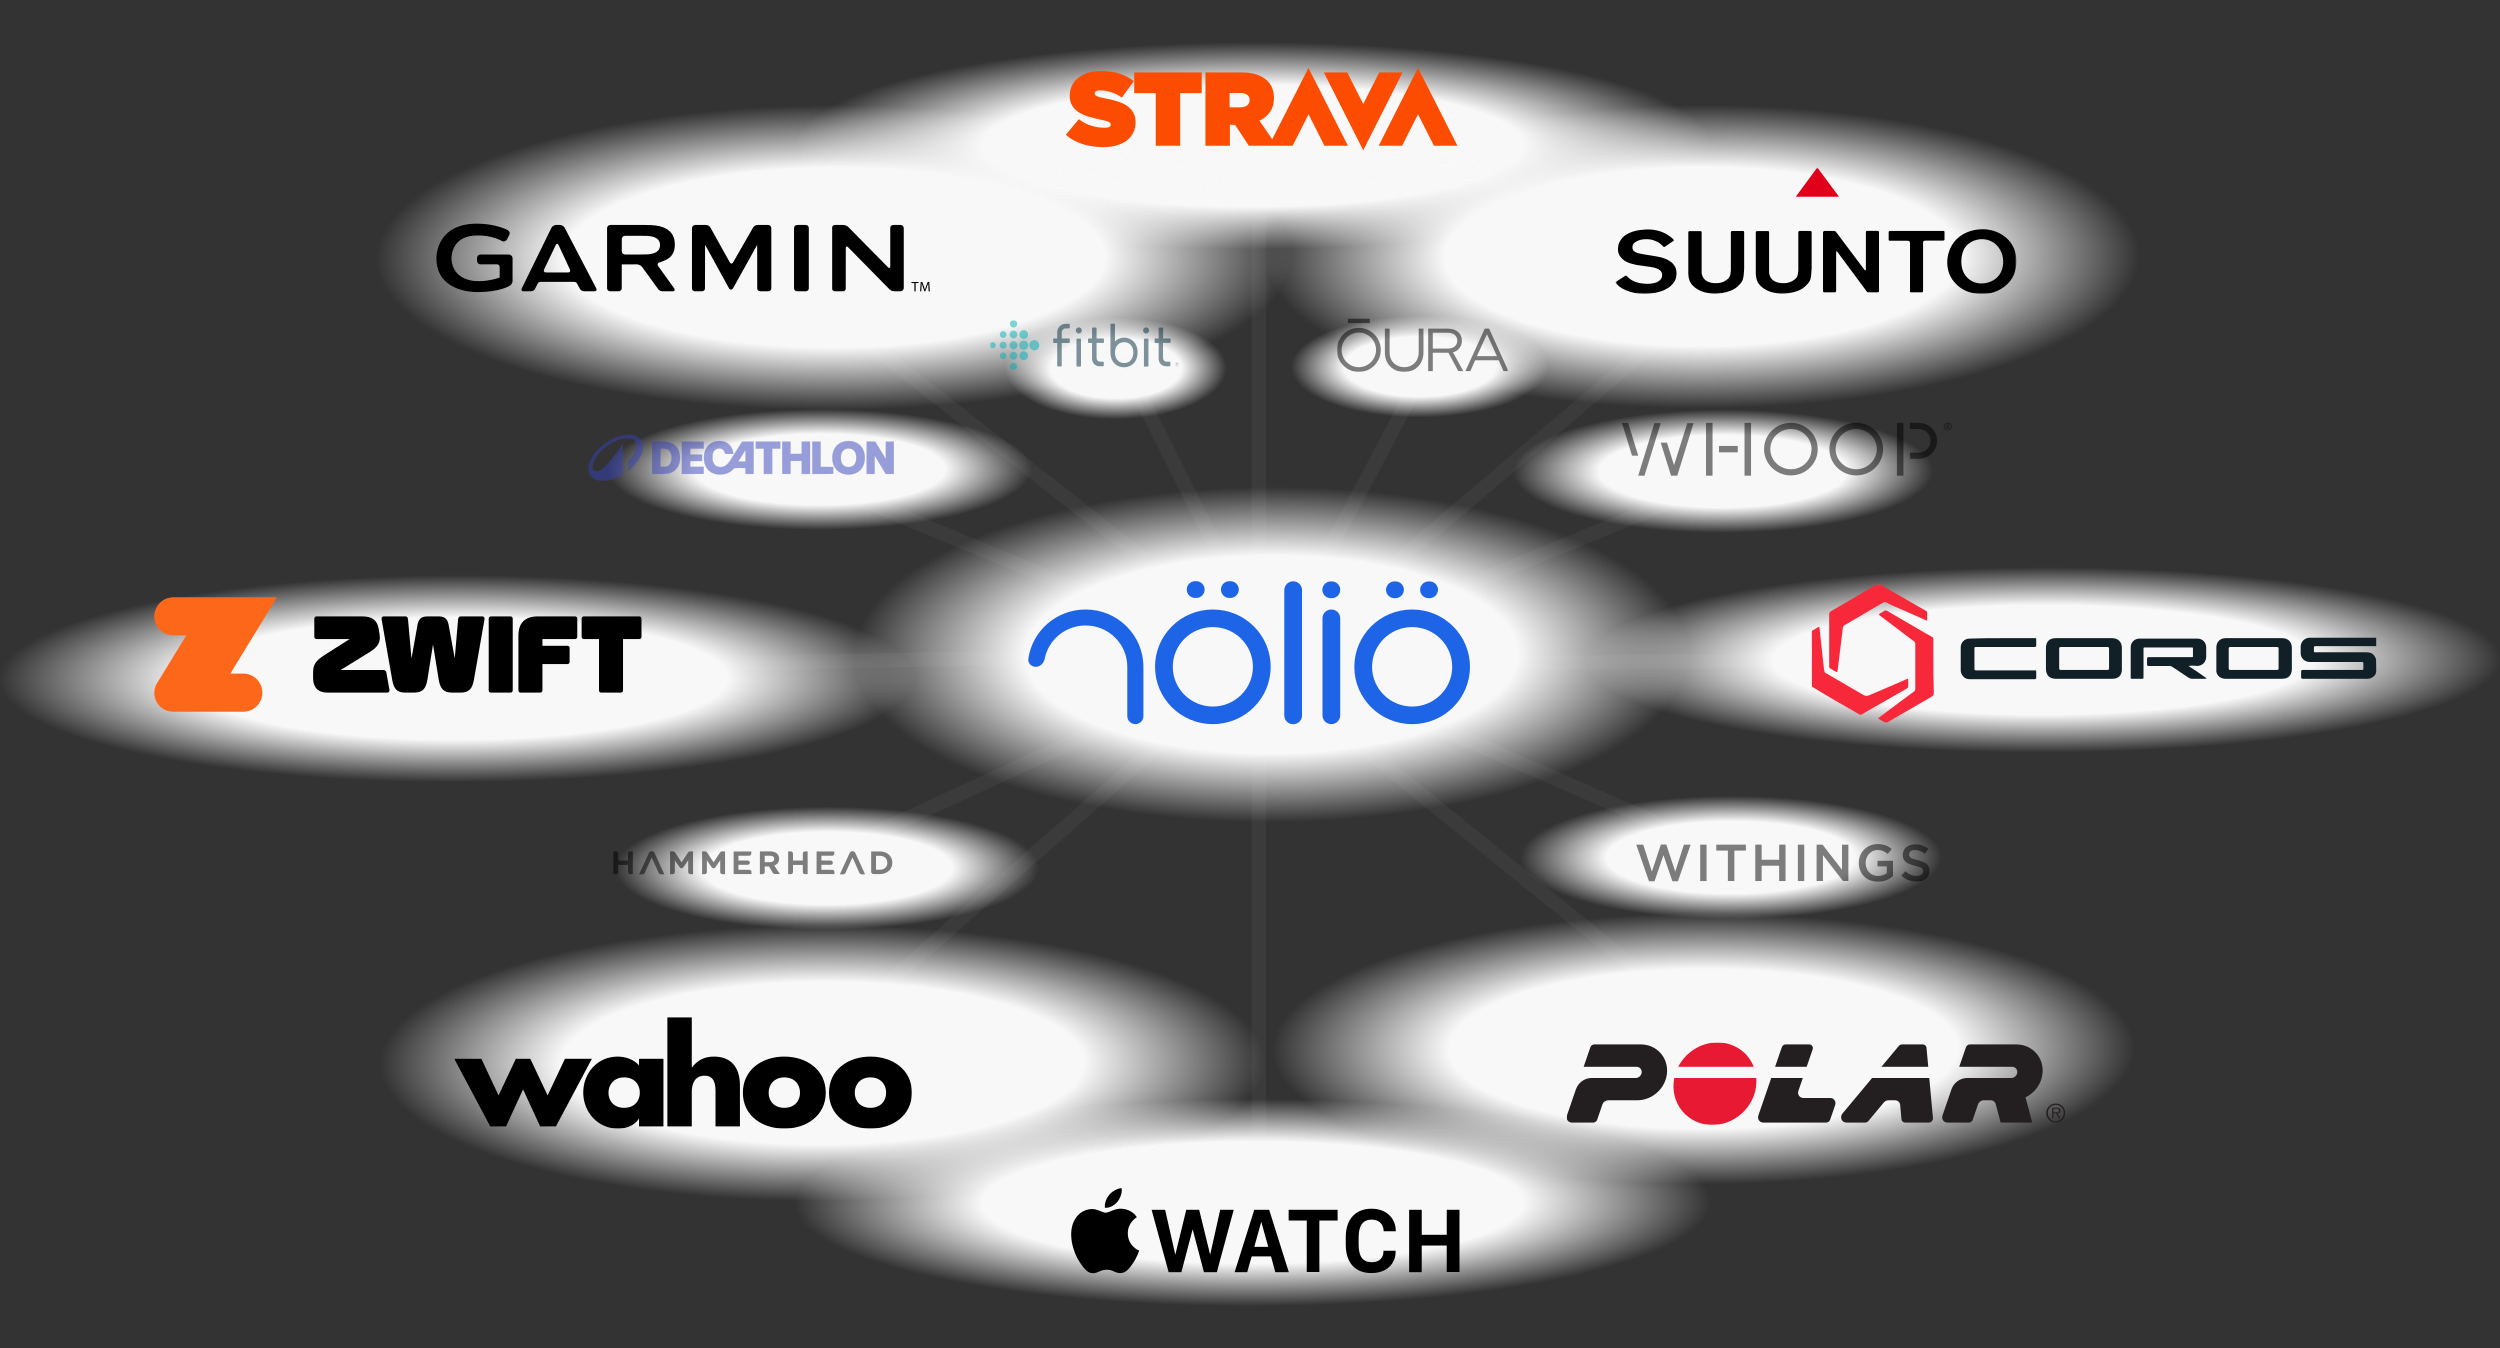 <svg width="1398" height="754" viewBox="0 0 1398 754" fill="none" xmlns="http://www.w3.org/2000/svg">
<rect x="0" y="0" width="1398" height="754" fill="#333333" stroke="none"/>
<path opacity="0.3" d="M708 113V353.111L711.308 359.728L794 203L801.076 206.733L719.618 361.124L988 133L993.181 139.096L736.418 357.343L964 264L967.036 271.401L732.032 367.789L1279 363L1279.07 371L743.254 375.691L967.207 473.671L964 481L723.686 375.862L716.553 375.925L997 603L991.965 609.218L708 379.294V693H700V376.037L425 618L419.715 611.994L681.484 381.674L455 486L451.653 478.733L688.575 369.6L688.094 369.399L161 380L160.839 372.002L669.706 361.769L451.933 271.389L455 264L689.611 361.368L695.544 361.249L404 133L408.931 126.701L699.652 354.305L624 203L631.155 199.422L700 337.111V113H708Z" fill="#4D4D4D"/>
<ellipse cx="700.5" cy="672.5" rx="255.5" ry="81.5" fill="url(#paint0_radial_50_2)"/>
<ellipse cx="700.5" cy="81.5" rx="255.5" ry="81.5" fill="url(#paint1_radial_50_2)"/>
<ellipse cx="462.5" cy="485.5" rx="118.5" ry="48.5" fill="url(#paint2_radial_50_2)"/>
<ellipse cx="458.5" cy="262.5" rx="118.5" ry="47.5" fill="url(#paint3_radial_50_2)"/>
<ellipse cx="1142.5" cy="369" rx="255.5" ry="73" fill="url(#paint4_radial_50_2)"/>
<ellipse cx="255.5" cy="379.5" rx="255.5" ry="81.5" fill="url(#paint5_radial_50_2)"/>
<ellipse cx="624" cy="206" rx="62" ry="40" fill="url(#paint6_radial_50_2)"/>
<ellipse cx="794" cy="205" rx="72" ry="40" fill="url(#paint7_radial_50_2)"/>
<ellipse cx="952.5" cy="586.5" rx="241.5" ry="106.5" fill="url(#paint8_radial_50_2)"/>
<ellipse cx="466.5" cy="144" rx="256.5" ry="120" fill="url(#paint9_radial_50_2)"/>
<ellipse cx="952" cy="143.5" rx="245" ry="119.5" fill="url(#paint10_radial_50_2)"/>
<ellipse cx="963.5" cy="263.5" rx="117.5" ry="48.5" fill="url(#paint11_radial_50_2)"/>
<ellipse cx="968" cy="479.5" rx="118" ry="48.5" fill="url(#paint12_radial_50_2)"/>
<path d="M707 594.5C707 654.423 596.414 703 460 703C323.586 703 213 654.423 213 594.5C213 534.577 323.586 486 460 486C596.414 486 707 534.577 707 594.5Z" fill="url(#paint13_radial_50_2)"/>
<path d="M944 366C944 438.902 839.682 498 711 498C582.318 498 478 438.902 478 366C478 293.098 582.318 234 711 234C839.682 234 944 293.098 944 366Z" fill="url(#paint14_radial_50_2)"/>
<g opacity="0.5">
<path d="M348.113 243.532C350.532 243.054 353.122 242.879 355.468 243.783C356.61 244.269 357.729 244.949 358.448 245.99C359.535 247.442 359.701 249.383 359.483 251.129C358.932 254.442 357.093 257.385 354.887 259.854C353.777 260.998 352.685 262.184 351.384 263.117C351.377 261.384 351.295 259.647 351.398 257.918C351.979 257.071 352.777 256.399 353.367 255.557C354.663 253.803 355.83 251.82 356.027 249.599C356.16 248.66 355.923 247.689 355.42 246.892C354.687 245.812 353.414 245.246 352.153 245.084C349.764 244.694 347.372 245.368 345.157 246.22C341.356 247.778 337.91 250.188 335.127 253.211C333.554 254.927 332.206 256.926 331.575 259.189C331.374 260.061 331.238 260.975 331.413 261.865C331.574 262.648 332.178 263.398 333.007 263.492C334.395 263.775 335.686 263.027 336.773 262.262C338.91 260.587 340.661 258.486 342.365 256.388C344.445 253.743 346.432 251.019 348.207 248.159C348.228 253.896 348.228 259.632 348.207 265.368C344.721 267.349 340.829 268.915 336.756 268.827C334.505 268.843 332.111 268.13 330.589 266.386C329.548 265.269 329.178 263.703 329.132 262.217C329.094 260.01 329.928 257.894 330.974 255.99C332.89 252.725 335.622 249.988 338.705 247.82C341.536 245.822 344.72 244.277 348.113 243.532Z" fill="#3642B8" stroke="#3642B8" stroke-width="0.125"/>
<path d="M395.665 249.59C397.5 247.23 400.707 246.318 403.589 246.703C405.132 246.911 406.652 247.514 407.779 248.615C409.178 249.974 409.904 251.904 410.092 253.82C408.574 253.829 407.056 253.83 405.539 253.823C405.262 252.881 404.96 251.866 404.115 251.268C402.676 250.396 400.614 250.667 399.5 251.95C398.875 252.62 398.583 253.528 398.467 254.421C398.377 255.711 398.284 257.066 398.747 258.302C399.113 259.254 399.694 260.203 400.635 260.675C402.15 261.468 404.077 261.391 405.529 260.484C406.823 259.672 407.804 258.451 408.582 257.153C410.71 253.761 412.819 250.358 414.963 246.977C417.119 246.976 419.275 246.974 421.431 246.98C421.434 252.993 421.434 259.007 421.431 265.021C419.923 265.025 418.416 265.027 416.908 265.022C416.904 263.921 416.905 262.821 416.873 261.721C414.825 261.696 412.772 261.635 410.726 261.72C409.936 262.304 409.346 263.121 408.519 263.665C407.152 264.613 405.524 265.176 403.866 265.292C401.407 265.564 398.78 265.047 396.809 263.489C395.476 262.463 394.599 260.943 394.107 259.354C393.225 256.095 393.515 252.308 395.665 249.59ZM412.825 258.079C414.184 258.087 415.542 258.084 416.902 258.08C416.896 255.908 416.932 253.735 416.872 251.564C415.477 253.706 414.177 255.909 412.825 258.079Z" fill="#3642B8" stroke="#3642B8" stroke-width="0.125"/>
<path d="M473.885 246.647C476.552 246.46 479.367 247.324 481.225 249.308C483.125 251.342 483.76 254.256 483.553 256.971C483.39 259.699 482.07 262.472 479.701 263.944C476.91 265.682 473.225 265.807 470.251 264.458C468.676 263.695 467.343 262.421 466.545 260.86C465.601 259.149 465.391 257.135 465.444 255.212C465.572 252.877 466.493 250.544 468.201 248.913C469.746 247.501 471.81 246.752 473.885 246.647ZM473.888 250.818C472.649 250.917 471.511 251.651 470.903 252.73C470.076 254.207 470.018 255.999 470.322 257.631C470.517 258.737 471.054 259.836 472.005 260.48C473.267 261.4 474.999 261.391 476.409 260.836C477.867 260.215 478.658 258.637 478.796 257.12C478.948 255.372 478.836 253.378 477.611 251.997C476.677 250.989 475.218 250.622 473.888 250.818Z" fill="#3642B8" stroke="#3642B8" stroke-width="0.125"/>
<path d="M364.676 246.979C366.987 246.981 369.297 246.964 371.609 246.979C374.231 246.993 376.948 248.059 378.538 250.214C379.611 251.675 380.144 253.469 380.25 255.266C380.371 257.19 380.044 259.176 379.117 260.881C378.291 262.322 377.022 263.531 375.488 264.188C374.025 264.892 372.373 265.013 370.776 265.025C368.742 265.032 366.709 265.019 364.676 265.021C364.673 259.008 364.672 252.993 364.676 246.979ZM369.317 250.89C369.265 254.274 369.309 257.659 369.298 261.045C370.248 261.047 371.2 261.083 372.151 261.008C373.268 260.888 374.326 260.201 374.83 259.186C375.566 257.945 375.644 256.431 375.502 255.03C375.377 253.788 374.94 252.485 373.922 251.694C372.63 250.669 370.854 250.856 369.317 250.89Z" fill="#3642B8" stroke="#3642B8" stroke-width="0.125"/>
<path d="M381.315 246.979C385.373 246.99 389.43 246.945 393.486 247.002C393.526 248.288 393.52 249.576 393.515 250.862C390.988 250.869 388.462 250.858 385.936 250.866C385.934 251.975 385.934 253.084 385.937 254.194C388.154 254.199 390.373 254.192 392.591 254.196C392.591 255.398 392.594 256.602 392.59 257.804C390.372 257.808 388.153 257.801 385.935 257.806C385.934 258.885 385.935 259.963 385.936 261.042C388.453 261.06 390.97 261.012 393.487 261.069C393.529 262.376 393.528 263.685 393.491 264.994C389.433 265.06 385.374 265.007 381.315 265.021C381.313 259.007 381.312 252.993 381.315 246.979Z" fill="#3642B8" stroke="#3642B8" stroke-width="0.125"/>
<path d="M422.636 246.978C427.196 246.976 431.755 246.976 436.315 246.978C436.317 248.273 436.318 249.567 436.315 250.863C434.805 250.866 433.296 250.862 431.787 250.865C431.782 255.585 431.79 260.303 431.785 265.022C430.244 265.025 428.705 265.026 427.166 265.021C427.16 260.302 427.168 255.584 427.163 250.865C425.653 250.862 424.144 250.866 422.636 250.863C422.632 249.567 422.632 248.273 422.636 246.978Z" fill="#3642B8" stroke="#3642B8" stroke-width="0.125"/>
<path d="M437.426 246.978C438.965 246.974 440.504 246.974 442.044 246.979C442.052 249.26 442.042 251.542 442.049 253.823C444.143 253.828 446.237 253.827 448.332 253.823C448.338 251.542 448.328 249.26 448.335 246.978C449.873 246.974 451.413 246.974 452.953 246.979C452.956 252.993 452.956 259.007 452.953 265.021C451.413 265.026 449.874 265.026 448.336 265.021C448.316 262.595 448.364 260.168 448.312 257.743C446.234 257.691 444.155 257.695 442.078 257.738C442.012 260.165 442.064 262.593 442.045 265.021C440.515 265.021 438.985 265.045 437.455 265.002C437.386 258.994 437.443 252.986 437.426 246.978Z" fill="#3642B8" stroke="#3642B8" stroke-width="0.125"/>
<path d="M454.252 246.979C455.79 246.974 457.33 246.974 458.87 246.979C458.89 251.687 458.84 256.397 458.894 261.107C461.227 261.17 463.562 261.12 465.898 261.138C465.9 262.424 465.907 263.708 465.873 264.993C461.999 265.06 458.125 265.008 454.252 265.021C454.248 259.007 454.248 252.993 454.252 246.979Z" fill="#3642B8" stroke="#3642B8" stroke-width="0.125"/>
<path d="M484.665 246.98C486.256 246.973 487.847 246.968 489.439 246.99C491.411 250.267 493.368 253.554 495.361 256.819C495.417 253.539 495.368 250.258 495.388 246.978C496.864 246.975 498.343 246.974 499.822 246.978C499.823 252.992 499.825 259.007 499.821 265.021C498.315 265.025 496.81 265.029 495.306 265.019C493.254 261.58 491.223 258.129 489.117 254.726C489.077 258.157 489.113 261.59 489.098 265.022C487.619 265.025 486.141 265.026 484.664 265.022C484.662 259.008 484.661 252.994 484.665 246.98Z" fill="#3642B8" stroke="#3642B8" stroke-width="0.125"/>
</g>
<g clip-path="url(#clip0_50_2)">
<mask id="mask0_50_2" style="mask-type:luminance" maskUnits="userSpaceOnUse" x="1013" y="326" width="316" height="79">
<path d="M1329 326.741H1013V404.259H1329V326.741Z" fill="white"/>
</mask>
<g mask="url(#mask0_50_2)">
<path d="M1054.48 404.26C1053.24 403.519 1052.25 403.025 1051.02 402.285C1050.03 401.791 1050.03 401.791 1051.02 401.05C1054.97 398.088 1058.92 395.125 1062.87 392.163C1065.34 390.435 1067.81 388.46 1070.28 386.731C1070.77 386.238 1071.02 385.991 1071.02 385.25C1071.02 376.856 1071.02 368.463 1071.02 360.069C1071.02 359.328 1070.77 359.081 1070.28 358.588C1063.86 353.897 1057.68 348.96 1051.27 344.269C1050.53 343.528 1050.53 343.528 1051.27 343.035C1052.25 342.541 1052.99 342.047 1053.73 341.553C1054.23 341.306 1054.72 341.306 1055.22 341.553C1062.13 345.503 1069.04 349.7 1075.95 353.65C1077.43 354.391 1078.92 355.378 1080.4 356.119C1080.89 356.366 1081.14 356.86 1081.14 357.6C1081.14 360.069 1081.14 362.785 1081.14 365.253C1081.14 372.66 1081.14 380.066 1081.38 387.719C1081.38 388.46 1081.14 388.953 1080.4 389.447C1072.25 394.138 1063.86 399.075 1055.71 403.766C1055.46 404.013 1055.22 404.013 1054.97 404.26C1054.72 404.26 1054.48 404.26 1054.48 404.26Z" fill="#F8283B"/>
<path d="M1051.27 326.741C1058.18 330.691 1064.84 334.641 1071.76 338.591C1073.48 339.578 1075.21 340.566 1076.94 341.553C1077.43 341.8 1077.68 342.047 1077.68 342.541C1077.68 343.775 1077.68 345.01 1077.68 346.244C1077.68 346.985 1077.68 347.231 1076.69 346.738C1072.25 344.763 1067.81 342.788 1063.36 340.813C1060.4 339.578 1057.44 338.344 1054.72 336.863C1054.23 336.616 1053.73 336.616 1053.24 336.863C1045.83 341.06 1038.68 345.503 1031.27 349.7C1030.78 349.947 1030.78 350.441 1030.53 350.935C1030.28 353.65 1029.79 356.366 1029.54 359.081C1028.8 364.513 1028.31 369.697 1027.57 375.128C1027.57 375.869 1027.32 375.869 1026.58 375.622C1025.59 375.128 1024.6 374.388 1023.62 373.894C1023.12 373.647 1022.88 373.4 1022.88 372.66C1022.88 365.994 1022.88 359.328 1022.88 352.663C1022.88 349.7 1022.88 346.491 1022.88 343.528C1022.88 342.788 1023.12 342.294 1023.86 341.8C1032.5 336.863 1041.14 331.678 1049.78 326.494C1050.03 326.494 1050.03 326.247 1050.28 326.247C1050.77 326.741 1051.02 326.741 1051.27 326.741Z" fill="#F8283B"/>
<path d="M1013 352.91C1014.23 352.169 1015.47 351.428 1016.7 350.688C1017.2 350.441 1017.44 350.441 1017.44 350.935C1018.18 358.588 1019.17 365.994 1019.91 373.647C1019.91 374.141 1020.16 374.635 1020.16 374.882C1020.16 375.869 1020.65 376.363 1021.39 376.61C1028.31 380.56 1035.22 384.757 1042.13 388.707C1043.12 389.2 1043.86 389.2 1044.85 388.953C1052.01 385.991 1059.17 382.782 1066.08 379.819C1067.07 379.325 1067.07 379.325 1067.07 380.56C1067.07 381.547 1067.07 382.782 1067.07 383.769C1067.07 384.263 1066.82 384.757 1066.33 385.003C1061.88 387.472 1057.44 390.188 1052.99 392.657C1049.04 394.878 1045.09 397.1 1041.39 399.322C1040.65 399.816 1040.16 399.816 1039.42 399.322C1030.77 394.385 1022.13 389.447 1013.74 384.263C1013.49 384.016 1013.25 384.016 1013 383.769C1013 373.647 1013 363.278 1013 352.91Z" fill="#F8283B"/>
<path d="M1329 375.622C1328.51 376.61 1328.26 377.597 1327.27 378.338C1326.28 379.078 1325.3 379.572 1324.06 379.572C1311.97 379.572 1299.87 379.572 1287.77 379.572C1287.03 379.572 1286.78 379.325 1286.78 378.585C1286.78 377.597 1286.78 376.61 1286.78 375.622C1286.78 374.882 1287.03 374.635 1287.77 374.635C1293.45 374.635 1299.38 374.635 1305.05 374.635C1310.24 374.635 1315.42 374.635 1320.61 374.635C1321.59 374.635 1321.59 374.635 1321.59 373.647C1321.59 372.66 1321.59 371.919 1321.59 370.932C1321.59 370.438 1321.35 370.191 1320.85 370.191C1319.87 370.191 1318.88 370.191 1317.89 370.191C1309.25 370.191 1300.61 370.191 1291.72 370.191C1288.76 370.191 1286.29 367.969 1286.54 364.76C1286.54 363.772 1286.54 362.538 1286.54 361.55C1286.54 359.082 1288.51 356.86 1291.23 356.613C1291.48 356.613 1291.72 356.613 1291.97 356.613C1304.07 356.613 1315.92 356.613 1328.01 356.613C1328.26 356.613 1328.51 356.613 1329 356.613C1329 358.341 1329 359.822 1329 361.303C1328.51 361.303 1328.26 361.303 1327.77 361.303C1317.15 361.303 1306.29 361.303 1295.67 361.303C1295.43 361.303 1295.18 361.303 1294.93 361.303C1294.19 361.303 1293.94 361.55 1293.94 362.044C1293.94 362.538 1293.94 363.278 1293.94 363.772C1293.94 364.76 1293.94 364.76 1294.93 364.76C1304.31 364.76 1313.69 364.76 1323.08 364.76C1326.28 364.76 1327.52 365.747 1328.75 368.71C1329 371.425 1329 373.647 1329 375.622Z" fill="#111F26"/>
<path d="M1223.83 372.413C1227.29 374.635 1230.5 376.856 1233.95 379.325C1233.71 379.572 1233.46 379.572 1232.97 379.572C1230.5 379.572 1228.03 379.572 1225.56 379.572C1225.07 379.572 1224.57 379.325 1224.08 379.078C1220.87 377.103 1217.91 374.881 1214.7 372.906C1214.2 372.413 1213.46 372.413 1212.72 372.413C1209.02 372.413 1205.32 372.413 1201.61 372.413C1200.87 372.413 1200.62 372.166 1200.62 371.425C1200.62 370.438 1200.62 369.45 1200.62 368.463C1200.62 367.722 1200.87 367.475 1201.61 367.475C1209.51 367.475 1217.41 367.475 1225.07 367.475C1225.31 367.475 1225.56 367.475 1225.81 367.475C1226.3 367.475 1226.3 367.228 1226.3 366.981C1226.3 365.5 1226.3 364.019 1226.3 362.538C1226.3 362.044 1226.05 362.044 1225.81 362.044C1225.56 362.044 1225.56 362.044 1225.31 362.044C1216.67 362.044 1208.28 362.044 1199.64 362.044C1198.65 362.044 1198.65 362.044 1198.65 363.031C1198.65 368.216 1198.65 373.4 1198.65 378.585C1198.65 379.572 1198.65 379.572 1197.66 379.572C1195.93 379.572 1193.96 379.572 1192.23 379.572C1191.49 379.572 1191.49 379.325 1191.49 378.831C1191.49 373.153 1191.49 367.722 1191.49 362.044C1191.49 359.081 1193.71 357.106 1196.43 357.106C1207.29 357.106 1217.91 357.106 1228.77 357.106C1231.73 357.106 1233.71 359.328 1233.71 362.044C1233.71 363.772 1233.71 365.5 1233.71 367.228C1233.71 370.191 1231.48 372.413 1228.52 372.413C1227.29 372.166 1225.56 372.166 1223.83 372.413C1224.08 372.413 1224.08 372.413 1223.83 372.413Z" fill="#111F26"/>
<path d="M1260.37 356.86C1265.55 356.86 1270.98 356.86 1276.17 356.86C1279.38 356.86 1281.6 358.835 1281.6 362.291C1281.6 366.241 1281.6 370.191 1281.6 374.141C1281.6 377.597 1279.63 379.572 1276.17 379.572C1265.55 379.572 1255.18 379.572 1244.57 379.572C1241.85 379.572 1239.88 378.091 1239.38 375.622C1239.38 375.128 1239.38 374.881 1239.38 374.388C1239.38 370.191 1239.38 366.241 1239.38 362.044C1239.38 359.081 1241.36 356.86 1244.57 356.86C1249.75 356.86 1254.94 356.86 1260.37 356.86ZM1260.37 361.797C1255.93 361.797 1251.73 361.797 1247.28 361.797C1246.54 361.797 1246.3 362.044 1246.3 362.785C1246.3 366.488 1246.3 369.944 1246.3 373.647C1246.3 374.388 1246.54 374.635 1247.28 374.635C1255.93 374.635 1264.57 374.635 1273.21 374.635C1273.95 374.635 1274.19 374.388 1274.19 373.647C1274.19 369.944 1274.19 366.488 1274.19 362.785C1274.19 362.044 1273.95 361.797 1273.21 361.797C1269.01 361.797 1264.81 361.797 1260.37 361.797Z" fill="#111F26"/>
<path d="M1165.32 356.86C1170.51 356.86 1175.94 356.86 1181.12 356.86C1184.33 356.86 1186.55 358.835 1186.55 362.291C1186.55 366.241 1186.55 370.438 1186.55 374.388C1186.55 377.597 1184.58 379.572 1181.37 379.572C1176.93 379.572 1172.48 379.572 1167.79 379.572C1161.62 379.572 1155.69 379.572 1149.52 379.572C1146.07 379.572 1144.09 377.597 1144.09 373.894C1144.09 369.944 1144.09 366.241 1144.09 362.291C1144.09 358.835 1146.07 356.86 1149.52 356.86C1154.71 356.86 1160.14 356.86 1165.32 356.86ZM1165.32 361.797C1161.13 361.797 1156.68 361.797 1152.48 361.797C1151.74 361.797 1151.5 362.044 1151.5 362.785C1151.5 366.488 1151.5 369.944 1151.5 373.647C1151.5 374.388 1151.74 374.635 1152.48 374.635C1161.13 374.635 1169.77 374.635 1178.41 374.635C1179.15 374.635 1179.39 374.388 1179.39 373.647C1179.39 369.944 1179.39 366.488 1179.39 362.785C1179.39 362.044 1179.15 361.797 1178.41 361.797C1173.96 361.797 1169.52 361.797 1165.32 361.797Z" fill="#111F26"/>
<path d="M1119.65 356.86C1125.57 356.86 1131.75 356.86 1137.67 356.86C1138.66 356.86 1138.66 356.86 1138.66 357.847C1138.66 358.835 1138.66 359.822 1138.66 360.81C1138.66 361.55 1138.41 361.797 1137.67 361.797C1136.68 361.797 1135.94 361.797 1134.96 361.797C1125.08 361.797 1115.21 361.797 1105.33 361.797C1104.1 361.797 1104.1 361.797 1104.1 363.031C1104.1 366.735 1104.1 370.191 1104.1 373.894C1104.1 374.635 1104.34 374.881 1105.08 374.881C1115.95 374.881 1126.56 374.881 1137.42 374.881C1138.66 374.881 1138.66 374.881 1138.66 376.116C1138.66 377.103 1138.66 377.844 1138.66 378.831C1138.66 379.572 1138.41 379.819 1137.67 379.819H1137.42C1125.57 379.819 1113.72 379.819 1101.87 379.819C1100.39 379.819 1098.91 379.572 1097.92 378.338C1096.94 377.35 1096.44 376.116 1096.44 374.881C1096.44 370.685 1096.44 366.488 1096.44 362.044C1096.44 359.081 1098.67 357.106 1101.38 357.106C1107.55 356.86 1113.72 356.86 1119.65 356.86Z" fill="#111F26"/>
</g>
</g>
<g opacity="0.5" clip-path="url(#clip1_50_2)">
<mask id="mask1_50_2" style="mask-type:luminance" maskUnits="userSpaceOnUse" x="553" y="179" width="107" height="28">
<path d="M659.525 179H553.475V207H659.525V179Z" fill="white"/>
</mask>
<g mask="url(#mask1_50_2)">
<path d="M568.825 181.088C568.825 182.227 567.889 183.176 566.766 183.176C565.643 183.176 564.707 182.227 564.707 181.088C564.707 179.949 565.643 179 566.766 179C567.889 179 568.825 179.949 568.825 181.088ZM566.766 184.885C565.549 184.885 564.613 185.834 564.613 187.068C564.613 188.302 565.549 189.251 566.766 189.251C567.983 189.251 568.919 188.302 568.919 187.068C568.919 185.834 567.983 184.885 566.766 184.885ZM566.766 190.769C565.549 190.769 564.52 191.814 564.52 193.047C564.52 194.281 565.549 195.325 566.766 195.325C567.983 195.325 569.012 194.281 569.012 193.047C569.012 191.814 567.983 190.769 566.766 190.769ZM566.766 196.749C565.549 196.749 564.613 197.698 564.613 198.932C564.613 200.166 565.549 201.115 566.766 201.115C567.983 201.115 568.919 200.166 568.919 198.932C568.919 197.793 567.983 196.749 566.766 196.749ZM566.766 202.824C565.643 202.824 564.707 203.773 564.707 204.912C564.707 206.051 565.643 207 566.766 207C567.889 207 568.825 206.051 568.825 204.912C568.825 203.773 567.889 202.824 566.766 202.824ZM572.476 184.6C571.165 184.6 570.042 185.739 570.042 187.068C570.042 188.397 571.165 189.536 572.476 189.536C573.786 189.536 574.909 188.397 574.909 187.068C574.909 185.739 573.786 184.6 572.476 184.6ZM572.476 190.485C571.072 190.485 569.949 191.624 569.949 193.047C569.949 194.471 571.072 195.61 572.476 195.61C573.88 195.61 575.003 194.471 575.003 193.047C575.003 191.624 573.88 190.485 572.476 190.485ZM572.476 196.464C571.165 196.464 570.042 197.603 570.042 198.932C570.042 200.261 571.165 201.4 572.476 201.4C573.786 201.4 574.909 200.261 574.909 198.932C574.909 197.603 573.786 196.464 572.476 196.464ZM578.373 190.2C576.875 190.2 575.565 191.434 575.565 193.047C575.565 194.566 576.781 195.895 578.373 195.895C579.964 195.895 581.181 194.661 581.181 193.047C581.087 191.434 579.87 190.2 578.373 190.2ZM560.963 185.169C559.933 185.169 559.091 186.024 559.091 187.068C559.091 188.112 559.933 188.966 560.963 188.966C561.992 188.966 562.835 188.112 562.835 187.068C562.835 186.024 561.992 185.169 560.963 185.169ZM560.963 191.054C559.84 191.054 558.997 191.908 558.997 193.047C558.997 194.186 559.84 195.041 560.963 195.041C562.086 195.041 562.928 194.186 562.928 193.047C562.928 191.908 562.086 191.054 560.963 191.054ZM560.963 197.034C559.933 197.034 559.091 197.888 559.091 198.932C559.091 199.976 559.933 200.831 560.963 200.831C561.992 200.831 562.835 199.976 562.835 198.932C562.835 197.888 561.992 197.034 560.963 197.034ZM555.159 191.339C554.223 191.339 553.475 192.098 553.475 193.047C553.475 193.997 554.223 194.756 555.159 194.756C556.095 194.756 556.844 193.997 556.844 193.047C556.844 192.098 556.095 191.339 555.159 191.339Z" fill="#00B0B9"/>
<path d="M602.335 189.346C602.148 189.346 601.96 189.536 601.96 189.725V204.627C601.96 204.817 602.148 205.007 602.335 205.007H604.113C604.301 205.007 604.488 204.817 604.488 204.627V189.725C604.488 189.536 604.301 189.346 604.113 189.346H602.335Z" fill="#002A3A"/>
<path d="M603.271 183.081C602.335 183.081 601.586 183.841 601.586 184.79C601.586 185.739 602.335 186.498 603.271 186.498C604.207 186.498 604.956 185.739 604.956 184.79C604.956 183.841 604.207 183.081 603.271 183.081Z" fill="#002A3A"/>
<path d="M640.057 189.346C639.869 189.346 639.682 189.536 639.682 189.725V204.627C639.682 204.817 639.869 205.007 640.057 205.007H641.835C642.022 205.007 642.209 204.817 642.209 204.627V189.725C642.209 189.536 642.022 189.346 641.835 189.346H640.057Z" fill="#002A3A"/>
<path d="M640.899 183.081C639.963 183.081 639.214 183.841 639.214 184.79C639.214 185.739 639.963 186.498 640.899 186.498C641.835 186.498 642.583 185.739 642.583 184.79C642.583 183.841 641.835 183.081 640.899 183.081Z" fill="#002A3A"/>
<path d="M658.683 203.583C658.777 203.488 658.777 203.393 658.777 203.298C658.777 203.203 658.777 203.203 658.777 203.203C658.777 203.203 658.777 203.108 658.683 203.108C658.683 203.108 658.589 203.014 658.496 203.014C658.402 203.014 658.402 203.014 658.309 203.014H657.84V204.342H658.028V203.868H658.309L658.683 204.342H658.871L658.402 203.773C658.589 203.773 658.683 203.678 658.683 203.583ZM658.028 203.678V203.203H658.402C658.496 203.203 658.589 203.203 658.683 203.298C658.777 203.298 658.777 203.393 658.777 203.488C658.777 203.583 658.777 203.678 658.683 203.678C658.589 203.678 658.496 203.773 658.402 203.773H658.028V203.678Z" fill="#002A3A"/>
<path d="M658.308 202.444C657.654 202.444 657.092 203.014 657.092 203.678C657.092 204.342 657.654 204.912 658.308 204.912C658.963 204.912 659.525 204.342 659.525 203.678C659.525 203.014 658.963 202.444 658.308 202.444ZM658.308 204.817C657.654 204.817 657.185 204.342 657.185 203.678C657.185 203.014 657.654 202.539 658.308 202.539C658.963 202.539 659.431 203.014 659.431 203.678C659.431 204.342 658.87 204.817 658.308 204.817Z" fill="#002A3A"/>
<path d="M616.937 191.814C617.124 191.814 617.311 191.624 617.311 191.434V189.631C617.311 189.441 617.124 189.251 616.937 189.251H613.193V183.556C613.193 183.366 613.005 183.176 612.818 183.176H611.04C610.853 183.176 610.665 183.366 610.665 183.556V189.251H608.793C608.606 189.251 608.419 189.441 608.419 189.631V191.434C608.419 191.624 608.606 191.814 608.793 191.814H610.665V200.451C610.665 203.108 612.444 204.817 614.971 204.817H616.843C617.03 204.817 617.218 204.627 617.218 204.437V202.634C617.218 202.444 617.03 202.254 616.843 202.254H615.252C614.035 202.254 613.193 201.4 613.193 200.071V191.719H616.937V191.814Z" fill="#002A3A"/>
<path d="M654.19 191.814C654.377 191.814 654.565 191.624 654.565 191.434V189.631C654.565 189.441 654.377 189.251 654.19 189.251H650.446V183.556C650.446 183.366 650.259 183.176 650.071 183.176H648.293C648.106 183.176 647.918 183.366 647.918 183.556V189.251H646.047C645.86 189.251 645.672 189.441 645.672 189.631V191.434C645.672 191.624 645.86 191.814 646.047 191.814H647.918V200.451C647.918 203.108 649.697 204.817 652.224 204.817H654.097C654.283 204.817 654.471 204.627 654.471 204.437V202.634C654.471 202.444 654.283 202.254 654.097 202.254H652.412C651.195 202.254 650.353 201.4 650.353 200.071V191.719H654.19V191.814Z" fill="#002A3A"/>
<path d="M591.196 191.814V204.532C591.196 204.722 591.383 204.912 591.571 204.912H593.349C593.536 204.912 593.723 204.722 593.723 204.532V191.814H597.842C598.029 191.814 598.216 191.624 598.216 191.434V189.631C598.216 189.441 598.029 189.251 597.842 189.251H593.723V185.929C593.723 184.6 594.659 183.651 595.783 183.651H597.842C598.029 183.651 598.216 183.461 598.216 183.271V181.468C598.216 181.278 598.029 181.088 597.842 181.088H595.876C593.255 181.088 591.196 183.271 591.196 185.834V189.251H589.324C589.137 189.251 588.95 189.441 588.95 189.631V191.434C588.95 191.624 589.137 191.814 589.324 191.814H591.196Z" fill="#002A3A"/>
<path d="M634.066 191.149C632.662 189.63 630.696 188.776 628.637 188.776C626.671 188.776 624.705 189.63 623.489 190.864V181.373C623.489 181.183 623.301 180.993 623.114 180.993H621.336C621.149 180.993 620.961 181.183 620.961 181.373V197.034C620.961 202.824 624.799 205.386 628.543 205.386C632.287 205.386 636.125 202.824 636.125 197.034C636.219 194.756 635.47 192.668 634.066 191.149ZM628.637 203.014C624.893 203.014 623.489 199.976 623.489 197.129C623.489 193.617 625.548 191.339 628.637 191.339C631.726 191.339 633.785 193.712 633.785 197.129C633.691 199.976 632.381 203.014 628.637 203.014Z" fill="#002A3A"/>
</g>
</g>
<g opacity="0.5" clip-path="url(#clip2_50_2)">
<mask id="mask2_50_2" style="mask-type:luminance" maskUnits="userSpaceOnUse" x="747" y="178" width="97" height="30">
<path d="M843.417 178H747.583V208H843.417V178Z" fill="white"/>
</mask>
<g mask="url(#mask2_50_2)">
<path d="M753.718 180.662H765.992V178H753.718V180.662ZM809.805 194.922H801.22V186.075H809.805C812.864 186.075 814.919 187.853 814.919 190.499C814.919 193.145 812.864 194.922 809.805 194.922ZM812.648 196.992C815.593 196.147 817.496 193.599 817.496 190.499C817.496 186.475 814.405 183.772 809.804 183.772H798.643V207.552H801.22V197.262H809.951L815.512 207.552H818.299L812.503 197.033L812.648 196.992ZM785.263 208C791.582 208 795.995 203.538 795.995 197.15V183.772H793.347V196.971C793.347 201.897 790.023 205.338 785.263 205.338C781.318 205.338 777.072 202.72 777.072 196.971V183.772H774.424V197.15C774.424 203.538 778.881 208 785.263 208ZM831.504 186.874L837.089 199.153H825.883L831.504 186.874ZM830.261 183.772L819.445 207.552H822.211L824.886 201.457H838.085L840.761 207.552H843.526L832.71 183.772L830.261 183.772ZM759.858 183.324C753.089 183.324 747.583 188.859 747.583 195.662C747.583 202.465 753.089 208 759.858 208C766.626 208 772.132 202.465 772.132 195.662C772.132 188.859 766.626 183.324 759.858 183.324ZM759.858 205.338C754.55 205.338 750.231 200.997 750.231 195.662C750.231 190.326 754.55 185.986 759.858 185.986C765.166 185.986 769.485 190.326 769.485 195.662C769.485 200.997 765.166 205.338 759.858 205.338Z" fill="black"/>
</g>
</g>
<g clip-path="url(#clip3_50_2)">
<mask id="mask3_50_2" style="mask-type:luminance" maskUnits="userSpaceOnUse" x="876" y="582" width="279" height="48">
<path d="M1155 582.982H876V629.018H1155V582.982Z" fill="white"/>
</mask>
<g mask="url(#mask3_50_2)">
<path d="M1148.32 622.07V619.958H1150.02C1150.75 619.958 1151.51 620.106 1151.51 621.017C1151.51 621.927 1150.75 622.07 1150.02 622.07H1148.32ZM1152.3 620.926C1152.24 619.668 1151.22 619.441 1150.19 619.441H1147.59V625.386H1148.32V622.646H1149.66L1151.36 625.386H1152.23L1150.43 622.637C1151.56 622.59 1152.35 622.193 1152.3 620.926ZM1149.57 627.044C1147.04 627.044 1145.11 624.902 1145.11 622.423C1145.11 619.939 1147.04 617.796 1149.57 617.796C1152.11 617.796 1154.04 619.939 1154.04 622.423C1154.04 624.902 1152.11 627.044 1149.57 627.044ZM1149.57 617.094C1146.63 617.094 1144.25 619.477 1144.25 622.424C1144.25 625.364 1146.63 627.746 1149.57 627.746C1150.27 627.746 1150.97 627.609 1151.61 627.341C1152.26 627.074 1152.84 626.682 1153.34 626.188C1153.83 625.693 1154.22 625.106 1154.49 624.461C1154.76 623.815 1154.9 623.123 1154.9 622.424C1154.9 619.478 1152.52 617.094 1149.57 617.094Z" fill="#231F20"/>
<path d="M982.115 602.816C983.189 616.549 971.921 628.657 958.273 629.078C943.849 629.524 933.411 616.931 936.26 602.816H982.115ZM980.683 596.538C977.314 587.878 968.97 582.696 959.826 582.935C950.798 583.167 942.562 588.565 938.468 596.538H980.683Z" fill="#E71933"/>
<path d="M890.049 602.816H914.696C916.399 602.816 917.877 601.433 918.035 599.735C918.198 597.963 916.863 596.537 915.084 596.537H885.583L889.329 585.631C889.651 584.701 890.55 584.038 891.543 584.038H917.514C926.357 584.038 932.998 591.315 932.178 600.125C931.397 608.562 924.047 615.267 915.584 615.27L899.36 615.276C897.851 615.278 896.551 616.226 896.09 617.568L893.143 626.15C892.823 627.082 891.928 627.746 890.936 627.746H878.976C876.859 627.746 875.551 625.732 876.232 623.751L881.245 609.163C882.523 605.439 886.082 602.816 890.049 602.816ZM1118.77 627.746L1116.01 617.4C1115.65 616.093 1114.55 615.275 1113.22 615.275L1109.38 615.277C1107.88 615.278 1106.58 616.227 1106.11 617.569L1103.17 626.15C1102.85 627.082 1101.95 627.746 1100.96 627.746H1089C1086.88 627.746 1085.58 625.732 1086.26 623.751L1091.27 609.163C1092.55 605.439 1096.11 602.816 1100.07 602.816H1124.72C1126.42 602.816 1127.9 601.433 1128.06 599.735C1128.22 597.963 1126.89 596.537 1125.11 596.537H1095.61L1099.36 585.631C1099.68 584.701 1100.57 584.038 1101.57 584.038H1127.54C1136.38 584.038 1143.02 591.315 1142.2 600.125C1141.65 606.076 1137.83 611.162 1132.66 613.647L1136.44 627.746H1118.77Z" fill="#231F20"/>
<path d="M1010.3 596.538L1013.63 586.819C1014.11 585.442 1013.18 584.038 1011.71 584.038H998.594C997.602 584.038 996.702 584.701 996.382 585.631L992.635 596.538H1010.3ZM1021.2 627.746H986.027C983.91 627.746 982.604 625.732 983.285 623.751L990.476 602.816H1008.14L1005.67 609.989C1004.99 611.97 1006.33 613.984 1008.44 613.984H1023.43C1025.55 613.984 1026.9 615.994 1026.22 617.972L1023.4 626.15C1023.08 627.082 1022.19 627.746 1021.2 627.746ZM1061.82 584.875L1052.1 596.538H1078.28L1077.3 585.868C1077.2 584.793 1076.32 584.038 1075.24 584.038H1063.6C1062.91 584.038 1062.26 584.346 1061.82 584.875ZM1065.35 627.746H1078.59C1079.92 627.746 1081.03 626.535 1080.91 625.2L1078.85 602.816H1046.87L1030.32 622.676C1028.64 624.69 1029.82 627.746 1032.51 627.746H1043.02C1043.71 627.746 1044.37 627.403 1044.81 626.874L1053.49 616.453C1054.13 615.693 1055.07 615.274 1056.07 615.274H1059.62C1061.16 615.274 1062.43 616.342 1062.57 617.89L1063.3 625.878C1063.35 626.39 1063.58 626.868 1063.96 627.214C1064.34 627.561 1064.84 627.751 1065.35 627.746Z" fill="#231F20"/>
</g>
</g>
<g clip-path="url(#clip4_50_2)">
<path d="M633.745 62.985C634.557 64.41 635.015 66.192 635.015 68.278V68.38C635.015 70.518 634.608 72.452 633.745 74.183C632.881 75.913 631.662 77.339 630.138 78.56C628.563 79.731 626.683 80.647 624.448 81.309C622.213 81.97 619.724 82.276 616.981 82.276C612.815 82.276 608.903 81.716 605.296 80.545C601.69 79.374 598.591 77.644 596 75.353L603.315 66.65C605.55 68.38 607.887 69.602 610.326 70.314C612.764 71.078 615.203 71.434 617.641 71.434C618.911 71.434 619.775 71.282 620.333 70.976C620.892 70.671 621.146 70.213 621.146 69.704V69.602C621.146 68.991 620.74 68.533 619.927 68.126C619.114 67.719 617.641 67.311 615.456 66.904C613.17 66.446 610.986 65.886 608.903 65.275C606.82 64.665 604.992 63.85 603.417 62.883C601.842 61.916 600.572 60.694 599.658 59.218C598.642 57.641 598.184 55.808 598.184 53.671V53.569C598.184 51.635 598.54 49.802 599.302 48.123C600.064 46.443 601.182 44.967 602.655 43.745C604.128 42.473 605.957 41.506 608.09 40.793C610.224 40.081 612.713 39.724 615.558 39.724C619.521 39.724 623.026 40.182 625.972 41.15C628.969 42.066 631.611 43.491 633.999 45.374L627.344 54.587C625.413 53.162 623.331 52.144 621.197 51.482C619.012 50.82 616.981 50.515 615.101 50.515C614.085 50.515 613.323 50.668 612.866 50.973C612.358 51.278 612.154 51.685 612.154 52.194V52.296C612.154 52.856 612.51 53.314 613.272 53.721C614.034 54.129 615.456 54.536 617.59 54.943C620.181 55.401 622.568 55.961 624.702 56.623C626.836 57.284 628.665 58.15 630.239 59.168C631.713 60.287 632.932 61.509 633.745 62.985ZM634.253 52.093H646.292V81.512H659.958V52.093H671.997V40.488H634.253V52.093ZM792.953 37.943L770.955 81.512H784.063L792.953 63.901L801.894 81.512H815L792.953 37.943ZM731.688 37.943L753.735 81.512H740.628L731.738 63.901L722.848 81.512H713.958H709.742H698.362L690.641 69.805H690.539H687.745V81.512H674.08V40.488H693.943C697.601 40.488 700.598 40.895 702.985 41.76C705.322 42.575 707.253 43.745 708.675 45.17C709.945 46.392 710.86 47.817 711.469 49.395C712.079 50.973 712.383 52.805 712.383 54.892V54.994C712.383 57.997 711.672 60.542 710.199 62.578C708.777 64.665 706.795 66.293 704.306 67.515L711.418 77.898L731.688 37.943ZM698.769 55.91C698.769 54.587 698.312 53.62 697.347 52.958C696.432 52.296 695.162 51.991 693.537 51.991H687.593V60.033H693.486C695.111 60.033 696.432 59.677 697.347 58.964C698.261 58.252 698.769 57.284 698.769 56.012V55.91ZM771.262 40.488L762.32 58.15L753.379 40.488H740.273L762.32 84.057L784.316 40.488H771.262Z" fill="#FC4C02"/>
</g>
<g clip-path="url(#clip5_50_2)">
<mask id="mask4_50_2" style="mask-type:luminance" maskUnits="userSpaceOnUse" x="903" y="93" width="225" height="72">
<path d="M1127.57 93.639H903.428V164.361H1127.57V93.639Z" fill="white"/>
</mask>
<g mask="url(#mask4_50_2)">
<path fill-rule="evenodd" clip-rule="evenodd" d="M1016.23 93.639L1004.19 110.026H1028.39L1016.23 93.639Z" fill="#E1001A"/>
<path fill-rule="evenodd" clip-rule="evenodd" d="M1126.92 140.994C1125.77 136.764 1123.12 133.559 1119.76 131.393C1116.29 129.183 1112.21 128.066 1108.07 128.194C1103.82 128.305 1099.39 129.658 1096.06 132.11C1092.72 134.565 1090.48 138.12 1089.49 142.06C1088.5 146 1088.75 150.32 1090.41 153.95C1092.08 157.577 1095.14 160.517 1098.4 162.204C1101.66 163.891 1105.12 164.327 1108.24 164.355C1111.36 164.385 1114.13 164.002 1117.25 162.493C1120.38 160.987 1123.87 158.354 1125.79 154.411C1127.71 150.471 1128.07 145.223 1126.92 140.994ZM1119.61 150.44C1118.91 152.73 1117.61 154.727 1115.58 156.164C1113.55 157.604 1110.8 158.483 1108.24 158.529C1105.69 158.583 1103.32 157.806 1101.43 156.426C1099.47 154.982 1098.05 152.951 1097.38 150.642C1096.64 148.22 1096.6 145.346 1097.1 142.822C1097.6 140.301 1098.64 138.123 1100.59 136.487C1102.54 134.854 1105.41 133.761 1108.21 133.731C1111 133.716 1113.71 134.68 1115.83 136.448C1117.87 138.165 1119.2 140.56 1119.81 143.054C1120.42 145.548 1120.32 148.145 1119.61 150.44M1012.9 129.332C1012.82 129.236 1012.7 129.172 1012.57 129.152H1006.25C1006.11 129.19 1005.97 129.251 1005.84 129.332C1005.78 129.402 1005.73 129.484 1005.7 129.573C1005.65 129.73 1005.62 129.892 1005.62 130.055V151.121C1005.62 151.172 1005.54 151.856 1005.49 152.362C1005.44 152.856 1005.4 153.176 1005.32 153.567C1005.21 154.058 1005.03 154.53 1004.78 154.965C1004.46 155.449 1004.07 155.881 1003.62 156.242C1003.22 156.572 1002.79 156.864 1002.34 157.116C1001.79 157.417 1001.15 157.718 1000.46 157.929C999.744 158.149 998.966 158.261 998.277 158.321C997.656 158.366 997.109 158.375 996.5 158.339C995.854 158.309 995.134 158.218 994.483 158.074C993.26 157.803 992.121 157.249 991.162 156.459C990.524 155.878 990.035 155.159 989.732 154.359C989.526 153.823 989.283 153.028 989.283 152.552V130.059C989.278 129.911 989.255 129.764 989.215 129.622C989.197 129.545 989.163 129.473 989.114 129.411C989.074 129.363 989.026 129.322 988.972 129.29C988.916 129.257 988.853 129.237 988.788 129.23H982.463C982.384 129.251 982.307 129.277 982.232 129.308C982.168 129.332 982.109 129.366 982.057 129.408C981.983 129.488 981.93 129.584 981.903 129.688C981.86 129.835 981.837 129.987 981.835 130.14V153.1C981.835 153.673 981.881 154.215 981.98 154.796C982.09 155.429 982.263 156.107 982.472 156.715C982.672 157.294 982.902 157.809 983.241 158.327C983.616 158.899 984.12 159.471 984.673 160.005C985.837 161.12 987.202 162.015 988.698 162.644C989.436 162.963 990.193 163.237 991.005 163.463C991.866 163.704 992.782 163.897 993.695 164.044C994.581 164.195 995.46 164.297 996.278 164.315C997.056 164.34 997.785 164.285 998.591 164.183C999.464 164.081 1000.44 163.924 1001.25 163.773C1002.63 163.529 1003.99 163.15 1005.31 162.644C1006.19 162.313 1007.03 161.9 1007.83 161.408C1008.59 160.927 1009.25 160.354 1009.89 159.731C1010.5 159.122 1011.09 158.465 1011.53 157.845C1011.91 157.303 1012.18 156.796 1012.37 156.167C1012.58 155.474 1012.71 154.622 1012.79 153.908C1012.91 152.638 1013.01 151.365 1013.07 150.091V129.983C1013.07 129.893 1013.04 129.682 1013 129.546C1012.98 129.47 1012.95 129.398 1012.9 129.336M1086.47 129.14H1057.04C1056.85 129.14 1056.56 129.131 1056.37 129.29C1056.26 129.397 1056.18 129.527 1056.14 129.67V133.963C1056.14 134.173 1056.19 134.415 1056.34 134.526C1056.5 134.637 1056.77 134.631 1057.04 134.631H1066.67C1067.03 134.631 1067.53 134.68 1067.8 135.029C1067.97 135.307 1068.06 135.62 1068.08 135.942V162.803C1068.08 162.972 1068.04 163.27 1068.21 163.4C1068.34 163.499 1068.62 163.481 1068.62 163.481H1074.69C1074.87 163.481 1075.09 163.457 1075.21 163.27C1075.31 163.092 1075.36 162.897 1075.38 162.698V135.728C1075.38 135.698 1075.4 135.162 1075.65 134.878C1075.96 134.529 1076.61 134.559 1076.99 134.559H1086.29C1087.27 134.529 1087.37 134.228 1087.37 133.746V129.733C1087.38 129.321 1087.2 129.131 1086.47 129.131M1050.7 129.534C1050.69 129.477 1050.66 129.422 1050.63 129.375C1050.59 129.328 1050.54 129.29 1050.49 129.263C1050.36 129.181 1050.22 129.131 1050.06 129.119H1044.27C1044.07 129.119 1043.87 129.104 1043.7 129.209C1043.59 129.279 1043.51 129.383 1043.47 129.504C1043.38 129.715 1043.4 129.974 1043.4 130.128V150.712C1043.39 150.983 1043.34 151.082 1043.27 151.142C1043.23 151.176 1043.18 151.197 1043.13 151.202C1043.06 151.217 1042.98 151.202 1042.92 151.16C1042.79 151.076 1042.68 150.975 1042.59 150.859L1026.68 129.652C1026.62 129.631 1026.5 129.42 1026.25 129.29C1025.98 129.169 1025.68 129.117 1025.38 129.14H1020.47C1020.33 129.164 1020.17 129.131 1020 129.194C1019.84 129.256 1019.7 129.361 1019.6 129.495C1019.42 129.736 1019.46 130.001 1019.43 130.363V162.565C1019.43 162.767 1019.39 163.041 1019.56 163.228C1019.71 163.391 1020.02 163.484 1020.02 163.484H1025.62C1025.88 163.484 1026.29 163.526 1026.52 163.294C1026.65 163.115 1026.74 162.906 1026.77 162.686V141.268C1026.77 141.147 1026.77 140.816 1026.83 140.647C1026.87 140.545 1026.93 140.497 1026.99 140.475C1027.05 140.454 1027.13 140.463 1027.22 140.554C1027.38 140.689 1027.6 141.005 1027.59 141.024L1043.85 162.954C1043.95 163.074 1044.14 163.333 1044.32 163.406C1044.5 163.466 1044.64 163.472 1044.65 163.472H1050C1050.12 163.466 1050.23 163.442 1050.34 163.4C1050.44 163.357 1050.51 163.348 1050.62 163.189C1050.69 163.034 1050.74 162.864 1050.74 162.692V129.959C1050.74 129.82 1050.72 129.68 1050.69 129.543M937.175 150.335C937.064 149.937 936.912 149.551 936.72 149.184C936.519 148.828 936.293 148.485 936.044 148.16C935.839 147.867 935.613 147.589 935.367 147.329C935.06 147.016 934.729 146.728 934.377 146.467C933.6 145.892 932.766 145.398 931.886 144.991C931.463 144.797 931.032 144.618 930.595 144.455C930.065 144.258 929.525 144.09 928.977 143.952C928.255 143.772 927.527 143.616 926.794 143.485C925.979 143.335 925.164 143.192 924.346 143.057C923.495 142.911 922.642 142.773 921.788 142.641C920.936 142.506 920.097 142.394 919.39 142.271C918.676 142.15 918.086 142.03 917.508 141.903C916.963 141.799 916.423 141.675 915.887 141.533C915.126 141.321 914.412 140.971 913.781 140.503C913.621 140.39 913.483 140.252 913.372 140.093C913.12 139.708 912.955 139.274 912.889 138.822C912.811 138.247 912.863 137.663 913.043 137.111C913.112 136.877 913.218 136.656 913.357 136.454C913.498 136.252 913.679 136.056 913.895 135.86C914.11 135.668 914.356 135.478 914.608 135.309C914.881 135.131 915.166 134.969 915.46 134.827C916.291 134.406 917.183 134.111 918.104 133.954C918.633 133.863 919.22 133.788 919.743 133.752C920.25 133.715 920.758 133.711 921.265 133.743C921.819 133.779 922.471 133.842 923.018 133.929C923.562 134.02 924.002 134.134 924.479 134.291C924.955 134.448 925.469 134.652 925.924 134.833C926.385 135.026 926.776 135.204 927.206 135.457C928.006 135.931 928.737 136.509 929.38 137.174C929.626 137.43 929.829 137.65 929.971 137.791C930.057 137.885 930.157 137.966 930.266 138.032C930.347 138.078 930.439 138.105 930.533 138.111C930.682 138.116 930.83 138.085 930.964 138.02L935.739 134.737C935.828 134.671 935.902 134.586 935.954 134.49C936.007 134.39 936.028 134.3 935.954 134.152C935.708 133.688 934.503 132.664 933.411 131.902C932.491 131.257 931.513 130.695 930.49 130.221C929.762 129.86 929.005 129.558 928.227 129.317C927.105 128.977 925.959 128.717 924.798 128.54C923.708 128.366 922.604 128.286 921.499 128.299C920.239 128.331 918.981 128.422 917.729 128.57C916.674 128.691 915.761 128.811 914.777 129.04C913.625 129.311 912.5 129.684 911.416 130.155C910.236 130.661 909.07 131.3 908.157 132.068C907.439 132.683 906.815 133.396 906.306 134.186C905.978 134.679 905.69 135.196 905.445 135.734C905.263 136.119 905.126 136.523 905.036 136.939C904.934 137.412 904.882 137.972 904.83 138.355C904.793 138.644 904.759 138.837 904.759 139.159C904.759 139.701 904.845 140.596 904.999 141.28C905.137 141.876 905.328 142.304 905.614 142.795C905.971 143.391 906.469 144.081 907.13 144.711C907.874 145.422 908.827 146.054 909.7 146.488C910.475 146.88 911.189 147.121 912.031 147.368C913.04 147.663 914.239 147.97 915.497 148.211C916.834 148.452 918.24 148.618 919.51 148.778C920.632 148.922 921.647 149.064 922.631 149.214C923.516 149.356 924.383 149.492 925.137 149.687C925.773 149.85 926.336 150.049 926.819 150.26C927.231 150.44 927.581 150.621 927.95 150.898C928.375 151.211 928.823 151.651 929.088 152.139C929.325 152.591 929.395 153.085 929.426 153.555C929.457 153.983 929.438 154.393 929.355 154.79C929.271 155.241 929.084 155.667 928.808 156.038C928.366 156.604 927.82 157.084 927.197 157.453C926.582 157.821 925.945 158.044 925.207 158.225C924.408 158.423 923.485 158.577 922.735 158.661C922.089 158.733 921.573 158.752 920.915 158.731C920.146 158.7 919.202 158.601 918.476 158.526C917.935 158.474 917.397 158.394 916.865 158.285C916.086 158.128 915.319 157.916 914.571 157.652C914.039 157.456 913.661 157.255 913.234 157.05C912.729 156.803 912.167 156.544 911.512 156.038C910.774 155.465 909.922 154.561 909.636 154.302C909.593 154.25 909.538 154.209 909.476 154.182C909.41 154.159 909.34 154.145 909.27 154.14C909.173 154.131 909.075 154.131 908.978 154.14L903.523 157.673C903.45 157.77 903.417 157.891 903.431 158.011C903.446 158.107 903.48 158.182 903.671 158.402C903.855 158.619 904.209 158.974 904.519 159.291C904.827 159.601 905.11 159.863 905.503 160.18C905.903 160.496 906.413 160.866 907.034 161.234C907.649 161.595 908.375 161.963 909.168 162.294C910.887 163.009 912.676 163.553 914.507 163.915C915.444 164.086 916.392 164.18 917.345 164.252C918.298 164.322 919.263 164.367 920.143 164.361C921.973 164.311 923.796 164.111 925.592 163.761C926.522 163.579 927.441 163.346 928.344 163.062C929.217 162.785 930.041 162.472 930.798 162.119C931.554 161.758 932.243 161.36 932.781 161.026C933.319 160.688 933.703 160.414 934.118 160.044C934.911 159.309 935.622 158.494 936.24 157.613C936.492 157.219 936.706 156.802 936.88 156.369C937.212 155.559 937.405 154.701 937.452 153.829C937.528 153.06 937.514 152.285 937.412 151.519C937.36 151.119 937.28 150.723 937.172 150.335M975.169 129.339C975.088 129.241 974.973 129.176 974.846 129.158H968.527C968.446 129.177 968.366 129.203 968.29 129.236C968.227 129.258 968.168 129.292 968.118 129.336C968.052 129.405 968.001 129.487 967.97 129.577C967.922 129.733 967.895 129.895 967.89 130.059V151.124C967.89 151.175 967.814 151.859 967.758 152.365C967.706 152.859 967.678 153.179 967.589 153.57C967.485 154.061 967.302 154.533 967.048 154.968C966.735 155.453 966.343 155.884 965.889 156.245C965.483 156.583 965.08 156.848 964.606 157.119C964.013 157.456 963.384 157.729 962.731 157.932C962.014 158.152 961.236 158.264 960.548 158.324C959.926 158.369 959.379 158.378 958.773 158.342C958.092 158.31 957.416 158.221 956.75 158.077C956.146 157.944 955.559 157.742 955.003 157.474C954.433 157.211 953.903 156.87 953.429 156.462C952.794 155.88 952.304 155.161 951.999 154.363C951.796 153.826 951.553 153.031 951.553 152.555V130.061C951.553 129.971 951.523 129.76 951.483 129.625C951.463 129.548 951.427 129.476 951.378 129.414C951.337 129.366 951.288 129.325 951.233 129.293C951.177 129.261 951.114 129.24 951.049 129.233H944.727C944.653 129.251 944.595 129.257 944.521 129.287C944.448 129.317 944.381 129.358 944.321 129.408C944.246 129.488 944.193 129.585 944.167 129.691C944.123 129.838 944.101 129.99 944.1 130.143V153.103C944.1 153.676 944.143 154.218 944.244 154.799C944.349 155.432 944.521 156.11 944.736 156.718C944.93 157.297 945.167 157.812 945.505 158.33C945.874 158.902 946.381 159.475 946.935 160.008C948.093 161.128 949.458 162.024 950.957 162.647C951.695 162.966 952.454 163.24 953.263 163.466C954.124 163.707 955.047 163.9 955.957 164.047C956.842 164.198 957.722 164.3 958.54 164.318C959.318 164.342 960.04 164.288 960.846 164.186C961.725 164.084 962.7 163.927 963.509 163.776C964.896 163.53 966.255 163.152 967.568 162.647C968.416 162.315 969.299 161.909 970.083 161.411C970.842 160.929 971.51 160.357 972.143 159.734C972.758 159.125 973.351 158.468 973.788 157.848C974.17 157.306 974.434 156.8 974.624 156.17C974.84 155.477 974.963 154.625 975.046 153.911C975.126 153.239 975.169 152.685 975.221 151.892C975.273 151.139 975.332 150.175 975.332 150.094V129.986C975.332 129.896 975.301 129.685 975.261 129.549C975.243 129.473 975.209 129.401 975.16 129.339" fill="black"/>
</g>
</g>
<g opacity="0.5" clip-path="url(#clip6_50_2)">
<path fill-rule="evenodd" clip-rule="evenodd" d="M954.008 266H957.647V236.45H954.008V266ZM961.286 252.95H971.75V249.35H961.286V252.95ZM975.541 266H979.18V236.45H975.541V266ZM1060.76 236.45V266H1064.4V236.45H1060.76Z" fill="black"/>
<path fill-rule="evenodd" clip-rule="evenodd" d="M1072.89 236.45H1068.04V239.9H1072.89C1076.53 239.9 1079.57 242.9 1079.57 246.5C1079.57 250.1 1076.53 253.1 1072.89 253.1H1068.04V256.55H1072.89C1078.5 256.55 1083.21 252.05 1083.21 246.5C1083.21 240.95 1078.5 236.45 1072.89 236.45ZM1001.47 262.4C995.103 262.4 989.947 257.3 989.947 251.15C989.947 245 995.103 239.9 1001.47 239.9C1007.84 239.9 1013 245 1013 251.15C1013 257.45 1007.84 262.4 1001.47 262.4ZM1001.47 236.45C993.131 236.45 986.459 243.05 986.459 251.15C986.459 259.25 993.131 265.85 1001.47 265.85C1009.81 265.85 1016.48 259.25 1016.48 251.15C1016.48 243.05 1009.81 236.45 1001.47 236.45ZM1038.02 262.4C1031.65 262.4 1026.49 257.3 1026.49 251.15C1026.49 245 1031.65 239.9 1038.02 239.9C1044.39 239.9 1049.54 245 1049.54 251.15C1049.39 257.45 1044.23 262.4 1038.02 262.4ZM1038.02 236.45C1029.68 236.45 1023 243.05 1023 251.15C1023 259.25 1029.68 265.85 1038.02 265.85C1046.36 265.85 1053.03 259.25 1053.03 251.15C1053.03 243.05 1046.21 236.45 1038.02 236.45ZM936.115 260.15L932.172 247.55H928.685L934.447 266H937.935L947.033 236.6H943.545L936.115 260.15Z" fill="black"/>
<path fill-rule="evenodd" clip-rule="evenodd" d="M910.488 236.51H907L912.611 254.81H916.098L910.488 236.51Z" fill="black"/>
<path fill-rule="evenodd" clip-rule="evenodd" d="M925.197 236.45L916.099 266H919.586L928.685 236.6H925.197V236.45Z" fill="black"/>
<path fill-rule="evenodd" clip-rule="evenodd" d="M1089.35 237.86H1088.89V238.61H1089.35C1089.65 238.61 1089.8 238.46 1089.8 238.31C1089.8 238.16 1089.5 237.86 1089.35 237.86ZM1089.65 239.81L1089.19 238.91H1088.89V239.81H1088.44V237.41H1089.35C1089.8 237.41 1090.1 237.71 1090.1 238.16C1090.1 238.46 1089.95 238.76 1089.65 238.76L1090.1 239.81H1089.65ZM1089.19 236.81C1088.13 236.81 1087.37 237.56 1087.37 238.61C1087.37 239.66 1088.13 240.41 1089.19 240.41C1090.26 240.41 1091.01 239.66 1091.01 238.61C1091.01 237.56 1090.26 236.81 1089.19 236.81ZM1089.19 240.71C1087.98 240.71 1086.92 239.81 1086.92 238.61C1086.92 237.41 1087.98 236.36 1089.19 236.36C1090.41 236.36 1091.47 237.41 1091.47 238.61C1091.47 239.81 1090.41 240.71 1089.19 240.71Z" fill="black"/>
</g>
<g opacity="0.5" clip-path="url(#clip7_50_2)">
<path d="M915 472.328H918.887L923.738 487.404L928.755 472.262H931.779L936.796 487.404L941.647 472.328H945.401L938.291 492.804H935.201L930.217 478.193L925.2 492.804H922.11L915 472.328Z" fill="black"/>
<path d="M950.75 472.328H954.305V492.672H950.75V472.328Z" fill="black"/>
<path d="M966.234 475.641H959.755V472.328H976.301V475.641H969.855V492.672H966.234V475.641Z" fill="black"/>
<path d="M981.551 472.328H985.106V480.777H994.907V472.328H998.462V492.672H994.907V484.09H985.106V492.672H981.551V472.328Z" fill="black"/>
<path d="M1005.37 472.328H1008.93V492.672H1005.37V472.328Z" fill="black"/>
<path d="M1015.84 472.328H1019.16L1030.06 486.377V472.328H1033.61V492.672H1030.62L1019.39 478.193V492.672H1015.84V472.328Z" fill="black"/>
<path d="M1049.99 493.003C1048.4 493.003 1046.94 492.738 1045.64 492.208C1044.35 491.678 1043.22 490.949 1042.32 489.988C1041.39 489.06 1040.69 487.934 1040.19 486.675C1039.69 485.416 1039.43 484.024 1039.43 482.533V482.5C1039.43 481.075 1039.69 479.75 1040.19 478.458C1040.72 477.165 1041.42 476.072 1042.39 475.111C1043.32 474.15 1044.45 473.388 1045.74 472.825C1047.04 472.262 1048.43 471.997 1049.99 471.997C1050.89 471.997 1051.69 472.063 1052.42 472.195C1053.15 472.328 1053.82 472.494 1054.45 472.726C1055.08 472.957 1055.64 473.256 1056.21 473.587C1056.77 473.918 1057.3 474.316 1057.84 474.78L1055.58 477.497C1055.18 477.165 1054.78 476.867 1054.38 476.602C1053.98 476.337 1053.55 476.105 1053.08 475.906C1052.65 475.708 1052.15 475.575 1051.62 475.476C1051.09 475.376 1050.49 475.31 1049.86 475.31C1048.93 475.31 1048.07 475.509 1047.27 475.906C1046.47 476.304 1045.77 476.801 1045.18 477.464C1044.58 478.126 1044.11 478.888 1043.78 479.75C1043.45 480.611 1043.28 481.539 1043.28 482.5V482.566C1043.28 483.626 1043.45 484.587 1043.78 485.482C1044.11 486.377 1044.58 487.139 1045.18 487.768C1045.77 488.398 1046.51 488.928 1047.37 489.292C1048.2 489.657 1049.16 489.856 1050.19 489.856C1051.16 489.856 1052.05 489.723 1052.92 489.425C1053.75 489.127 1054.48 488.762 1055.11 488.298V484.488H1049.9V481.373H1058.57V489.922C1058.07 490.353 1057.5 490.75 1056.9 491.148C1056.31 491.545 1055.64 491.877 1054.91 492.175C1054.21 492.473 1053.45 492.705 1052.62 492.871C1051.76 492.937 1050.89 493.003 1049.99 493.003Z" fill="black"/>
<path d="M1071.79 492.97C1070.23 492.97 1068.7 492.705 1067.27 492.175C1065.84 491.645 1064.51 490.817 1063.28 489.723L1065.44 487.172C1066.44 488.033 1067.44 488.663 1068.43 489.127C1069.43 489.59 1070.59 489.822 1071.86 489.822C1072.95 489.822 1073.85 489.59 1074.48 489.127C1075.11 488.663 1075.44 488.033 1075.44 487.271V487.205C1075.44 486.84 1075.38 486.509 1075.25 486.244C1075.11 485.979 1074.88 485.681 1074.55 485.449C1074.22 485.184 1073.75 484.952 1073.15 484.753C1072.55 484.554 1071.79 484.322 1070.83 484.124C1069.73 483.858 1068.77 483.593 1067.94 483.262C1067.1 482.931 1066.37 482.566 1065.81 482.102C1065.24 481.638 1064.81 481.075 1064.48 480.446C1064.18 479.783 1064.02 478.988 1064.02 478.06V477.994C1064.02 477.132 1064.18 476.337 1064.55 475.608C1064.88 474.879 1065.38 474.25 1065.98 473.753C1066.57 473.256 1067.3 472.825 1068.17 472.56C1069.03 472.262 1069.96 472.129 1070.96 472.129C1072.45 472.129 1073.78 472.361 1074.98 472.792C1076.18 473.223 1077.3 473.852 1078.34 474.68L1076.41 477.397C1075.48 476.735 1074.55 476.205 1073.65 475.84C1072.75 475.476 1071.82 475.31 1070.89 475.31C1069.83 475.31 1069.03 475.542 1068.43 476.006C1067.84 476.47 1067.57 477.033 1067.57 477.729V477.795C1067.57 478.193 1067.64 478.524 1067.77 478.822C1067.9 479.12 1068.17 479.385 1068.5 479.65C1068.87 479.882 1069.36 480.114 1070 480.346C1070.63 480.545 1071.43 480.777 1072.42 481.009C1073.48 481.274 1074.45 481.572 1075.28 481.904C1076.11 482.235 1076.81 482.632 1077.34 483.096C1077.87 483.56 1078.3 484.124 1078.57 484.753C1078.87 485.383 1079 486.111 1079 486.94V487.006C1079 487.967 1078.83 488.795 1078.47 489.557C1078.1 490.319 1077.6 490.949 1076.97 491.479C1076.34 492.009 1075.58 492.407 1074.68 492.672C1073.82 492.804 1072.85 492.97 1071.79 492.97Z" fill="black"/>
</g>
<g clip-path="url(#clip8_50_2)">
<mask id="mask5_50_2" style="mask-type:luminance" maskUnits="userSpaceOnUse" x="254" y="568" width="256" height="64">
<path d="M510 568.74H254V631.26H510V568.74Z" fill="white"/>
</mask>
<g mask="url(#mask5_50_2)">
<path d="M278.781 612.572L288.456 592.088H296.553L306.228 612.572L315.903 592.088H330.974L310.88 629.881H302.031L292.508 609.184L282.985 629.881H274.136L254.035 592.088H269.181L278.781 612.572ZM371.003 629.881H357.351V625.682H357.199C354.801 629.439 350.074 631.133 345.574 631.133C334.176 631.133 326.147 621.779 326.147 610.951C326.147 600.124 334.024 590.844 345.422 590.844C349.846 590.844 354.498 592.464 357.343 595.779V592.096H370.995V629.888L371.003 629.881ZM340.254 611.025C340.254 615.813 343.479 619.495 349.026 619.495C354.573 619.495 357.798 615.813 357.798 611.025C357.798 606.237 354.581 602.474 349.026 602.474C343.472 602.474 340.254 606.385 340.254 611.025ZM386.84 568.74V596.883H386.992C390.14 592.759 393.966 590.844 399.293 590.844C409.043 590.844 413.764 597.178 413.764 606.76V629.888H400.119V610.517C400.119 606.098 399.444 601.531 393.973 601.531C388.501 601.531 386.848 606.098 386.848 610.517V629.888H373.196V568.74H386.848H386.84ZM461.768 611.025C461.768 623.841 450.962 631.133 438.593 631.133C426.224 631.133 415.418 623.915 415.418 611.025C415.418 598.136 426.216 590.844 438.593 590.844C450.969 590.844 461.768 598.136 461.768 611.025ZM429.82 611.025C429.82 615.813 433.045 619.495 438.6 619.495C444.155 619.495 447.372 615.813 447.372 611.025C447.372 606.237 444.147 602.474 438.6 602.474C433.053 602.474 429.82 606.385 429.82 611.025ZM509.924 611.025C509.924 623.841 499.126 631.133 486.748 631.133C474.372 631.133 463.574 623.915 463.574 611.025C463.574 598.136 474.372 590.844 486.748 590.844C499.126 590.844 509.924 598.136 509.924 611.025ZM477.976 611.025C477.976 615.813 481.202 619.495 486.748 619.495C492.296 619.495 495.528 615.813 495.528 611.025C495.528 606.237 492.304 602.474 486.748 602.474C481.194 602.474 477.976 606.385 477.976 611.025Z" fill="black"/>
</g>
</g>
<g clip-path="url(#clip9_50_2)">
<path d="M678.223 350.668C690.577 350.668 700.631 360.636 700.631 372.883C700.631 385.131 690.577 395.099 678.223 395.099C665.87 395.099 655.816 385.131 655.816 372.883C655.816 360.636 665.803 350.668 678.223 350.668ZM678.223 340.831C660.35 340.831 645.893 355.164 645.893 372.883C645.893 390.603 660.35 404.936 678.223 404.936C696.096 404.936 710.553 390.603 710.553 372.883C710.553 355.164 696.098 340.831 678.223 340.831Z" fill="#1E64E6"/>
<path d="M789.669 350.668C802.025 350.668 812.075 360.636 812.075 372.883C812.075 385.131 802.025 395.099 789.669 395.099C777.313 395.099 767.262 385.131 767.262 372.883C767.262 360.636 777.315 350.668 789.669 350.668ZM789.669 340.831C771.796 340.831 757.34 355.164 757.34 372.883C757.34 390.603 771.796 404.936 789.669 404.936C807.542 404.936 821.998 390.603 821.998 372.883C821.998 355.164 807.544 340.831 789.669 340.831Z" fill="#1E64E6"/>
<path d="M728.099 400.081V329.983C728.099 327.267 725.877 325.064 723.14 325.064C720.403 325.064 718.179 327.267 718.179 329.983V400.081C718.179 402.797 720.401 405 723.14 405C725.879 405 728.099 402.797 728.099 400.081Z" fill="#1E64E6"/>
<path d="M749.455 400.017V345.749C749.455 343.034 747.233 340.831 744.494 340.831C741.754 340.831 739.532 343.034 739.532 345.749V400.017C739.532 402.733 741.754 404.936 744.494 404.936C747.233 404.936 749.455 402.733 749.455 400.017Z" fill="#1E64E6"/>
<path d="M607.059 340.831C590.71 340.831 577.218 352.824 575.037 368.433C574.697 370.875 576.744 372.883 579.231 372.883C581.718 372.883 583.686 370.866 584.162 368.448C586.251 357.8 595.712 349.758 607.061 349.758C619.941 349.758 630.389 360.117 630.389 372.885V400.474C630.389 402.938 632.404 404.938 634.891 404.938C637.378 404.938 639.393 402.94 639.393 400.474V372.885C639.393 355.166 624.936 340.833 607.063 340.833L607.059 340.831Z" fill="#1E64E6"/>
<path d="M799.394 334.51H798.869C796.239 334.51 794.139 332.425 794.139 329.82C794.139 327.216 796.239 325.13 798.869 325.13H799.394C802.024 325.13 804.125 327.216 804.125 329.82C804.06 332.427 801.957 334.51 799.394 334.51Z" fill="#1E64E6"/>
<path d="M780.339 334.51H779.813C777.183 334.51 775.081 332.425 775.081 329.82C775.081 327.216 777.183 325.13 779.813 325.13H780.339C782.968 325.13 785.069 327.216 785.069 329.82C785.004 332.427 782.901 334.51 780.339 334.51Z" fill="#1E64E6"/>
<path d="M744.724 334.51H744.198C741.569 334.51 739.467 332.425 739.467 329.82C739.467 327.216 741.569 325.13 744.198 325.13H744.724C747.353 325.13 749.455 327.216 749.455 329.82C749.455 332.425 747.353 334.51 744.724 334.51Z" fill="#1E64E6"/>
<path d="M688.015 334.382H687.489C684.859 334.382 682.758 332.297 682.758 329.692C682.758 327.088 684.862 325.002 687.489 325.002H688.015C690.644 325.002 692.745 327.088 692.745 329.692C692.681 332.299 690.577 334.382 688.015 334.382Z" fill="#1E64E6"/>
<path d="M668.894 334.382H668.368C665.738 334.382 663.637 332.297 663.637 329.692C663.637 327.088 665.738 325 668.368 325H668.894C671.523 325 673.624 327.085 673.624 329.69C673.624 332.295 671.521 334.38 668.894 334.38V334.382Z" fill="#1E64E6"/>
</g>
<g opacity="0.5" clip-path="url(#clip10_50_2)">
<path d="M385.658 476.096C385.464 476.131 385.28 476.207 385.119 476.318C384.958 476.429 384.825 476.573 384.727 476.739L381.119 482.213L377.527 476.757C377.426 476.589 377.289 476.443 377.126 476.329C376.962 476.216 376.776 476.137 376.578 476.099H374.707V488.839L376.4 488.831C376.68 488.759 376.928 488.599 377.104 488.375C377.279 488.151 377.374 487.877 377.371 487.596V481.1L379.964 484.872C380.264 485.32 380.63 485.538 381.086 485.538C381.541 485.538 381.925 485.32 382.224 484.874L384.836 481.071V487.578C384.841 487.865 384.942 488.143 385.124 488.369C385.307 488.595 385.56 488.757 385.846 488.831L387.539 488.839V476.096H385.658Z" fill="black"/>
<path d="M435.677 480.221V480.185C435.677 479.082 435.294 478.111 434.563 477.388C433.672 476.547 432.365 476.103 430.769 476.103H424.927V488.801H426.612C426.903 488.731 427.16 488.569 427.344 488.34C427.528 488.112 427.628 487.83 427.627 487.54V484.514H430.016L432.142 488.08L432.157 488.103C432.491 488.543 432.908 488.756 433.431 488.756H436.09L432.955 483.985C434.713 483.352 435.677 482.026 435.677 480.221ZM432.941 480.307V480.342C432.941 481.448 432.05 482.136 430.608 482.136H427.627V478.531H430.588C431.466 478.531 432.938 478.761 432.938 480.307H432.941Z" fill="black"/>
<path d="M403.565 476.099C403.372 476.133 403.188 476.208 403.027 476.319C402.867 476.429 402.733 476.573 402.636 476.739L399.026 482.213L395.436 476.757C395.334 476.589 395.197 476.443 395.034 476.329C394.87 476.216 394.684 476.137 394.487 476.099H392.615V488.839L394.308 488.832C394.589 488.759 394.836 488.599 395.012 488.375C395.188 488.152 395.283 487.878 395.281 487.596V481.1L397.873 484.872C398.173 485.32 398.539 485.538 398.995 485.538C399.45 485.538 399.834 485.32 400.133 484.874L402.744 481.071V487.578C402.749 487.865 402.85 488.143 403.033 488.369C403.215 488.595 403.468 488.757 403.754 488.832L405.447 488.839V476.099H403.565Z" fill="black"/>
<path d="M418.987 486.389H412.944V483.6H418.091C418.416 483.602 418.728 483.479 418.959 483.258C419.19 483.037 419.322 482.736 419.325 482.421C419.325 482.102 419.195 481.797 418.964 481.57C418.733 481.343 418.42 481.214 418.091 481.211H412.944V478.522H418.898C419.215 478.523 419.52 478.405 419.749 478.192C419.978 477.98 420.114 477.69 420.128 477.383V476.13H410.244V488.781H420.218V487.528C420.2 487.222 420.063 486.934 419.834 486.723C419.606 486.511 419.303 486.392 418.987 486.389Z" fill="black"/>
<path d="M366.051 477.011C365.742 476.346 365.212 476 364.516 476H364.409C363.711 476 363.162 476.359 362.857 477.011L357.392 488.911H359.3C359.571 488.915 359.836 488.838 360.059 488.69C360.282 488.543 360.453 488.332 360.548 488.086L364.424 479.433L368.268 488.015C368.519 488.592 368.981 488.909 369.571 488.909H371.498L366.051 477.011Z" fill="black"/>
<path d="M352.205 476.086C351.915 476.156 351.658 476.318 351.474 476.547C351.29 476.775 351.191 477.057 351.191 477.347V481.192H345.7V477.347C345.701 477.057 345.601 476.775 345.417 476.547C345.233 476.318 344.976 476.156 344.686 476.086H343V488.83H344.686C344.976 488.76 345.233 488.598 345.417 488.369C345.601 488.141 345.701 487.859 345.7 487.569V483.654H351.191V487.569C351.191 487.859 351.29 488.141 351.474 488.369C351.658 488.598 351.915 488.76 352.205 488.83H353.89V476.086H352.205Z" fill="black"/>
<path d="M492.085 476.13H487.16V487.463C487.158 487.637 487.192 487.809 487.259 487.97C487.327 488.131 487.427 488.277 487.554 488.4C487.681 488.523 487.832 488.62 487.998 488.685C488.164 488.751 488.341 488.783 488.52 488.781H492.085C494.035 488.781 495.805 488.133 497.07 486.956C498.317 485.796 499.001 484.198 499.001 482.455V482.421C499 478.776 496.095 476.13 492.085 476.13ZM492.085 486.354H489.857V478.558H492.085C493.297 478.558 494.332 478.94 495.076 479.663C495.797 480.362 496.194 481.353 496.194 482.455V482.491C496.193 484.801 494.542 486.354 492.085 486.354Z" fill="black"/>
<path d="M465.378 486.389H459.333V483.6H464.482C464.806 483.602 465.118 483.479 465.349 483.258C465.581 483.037 465.712 482.736 465.715 482.421C465.715 482.102 465.585 481.797 465.354 481.57C465.124 481.343 464.81 481.214 464.482 481.211H459.333V478.522H465.289C465.606 478.523 465.911 478.405 466.14 478.192C466.369 477.98 466.505 477.69 466.519 477.383V476.13H456.634V488.781H466.609V487.528C466.59 487.222 466.453 486.935 466.225 486.723C465.996 486.512 465.694 486.392 465.378 486.389Z" fill="black"/>
<path d="M478.306 477.011C477.999 476.346 477.47 476 476.773 476H476.668C475.971 476 475.421 476.359 475.116 477.011L469.651 488.911H471.561C471.831 488.915 472.096 488.838 472.319 488.69C472.542 488.543 472.713 488.332 472.808 488.086L476.685 479.433L480.525 488.017C480.723 488.471 481.052 488.765 481.471 488.869L481.449 488.911H483.756L478.306 477.011Z" fill="black"/>
<path d="M449.947 476.086C449.657 476.156 449.4 476.318 449.216 476.547C449.032 476.775 448.933 477.056 448.933 477.346V481.192H443.441V477.347C443.441 477.057 443.342 476.775 443.158 476.547C442.974 476.318 442.717 476.156 442.427 476.086H440.742V488.83H442.427C442.717 488.76 442.974 488.598 443.158 488.369C443.342 488.141 443.441 487.859 443.441 487.569V483.654H448.933V487.569C448.932 487.859 449.032 488.141 449.216 488.369C449.4 488.598 449.657 488.76 449.947 488.83H451.632V476.086H449.947Z" fill="black"/>
</g>
<g clip-path="url(#clip11_50_2)">
<path d="M315.801 127.419C315.344 126.519 314.127 125.784 313.098 125.784H311.005C309.977 125.784 308.774 126.528 308.33 127.434L291.737 161.351C291.276 162.248 291.777 162.891 292.806 162.891H296.641C298.155 162.891 298.849 162.217 299.258 161.392C299.669 160.566 300.584 158.773 300.758 158.406C300.995 157.912 301.724 157.608 302.752 157.609L320.606 157.618C321.635 157.62 322.296 157.812 322.601 158.406C322.799 158.794 323.712 160.408 324.16 161.288C324.612 162.169 325.372 162.891 326.847 162.891H332.411C333.44 162.891 333.89 162.127 333.52 161.417C333.148 160.706 315.801 127.419 315.801 127.419ZM305.319 152.371C304.291 152.371 303.807 151.622 304.239 150.711L310.778 137.006C311.213 136.093 311.916 136.1 312.341 137.012L318.707 150.717C319.131 151.631 318.638 152.38 317.611 152.38L305.319 152.371ZM444.017 127.682C444.017 128.009 444.017 160.67 444.017 161.329C444.017 162.256 444.858 162.891 445.888 162.891H450.422C451.45 162.891 452.292 162.248 452.292 161.242V127.613C452.292 126.606 451.628 125.785 450.6 125.785H445.888C444.858 125.784 444.017 126.403 444.017 127.682ZM368.033 148.757C367.442 147.933 367.766 147.024 368.75 146.736C368.75 146.736 372.668 145.589 374.543 143.943C376.42 142.293 377.362 139.911 377.362 136.806C377.362 134.776 377 133.07 376.277 131.681C375.555 130.296 374.519 129.163 373.172 128.295C371.824 127.423 370.211 126.783 368.333 126.383C366.452 125.984 363.914 125.867 363.914 125.867C362.885 125.822 361.205 125.784 360.178 125.784H341.348C340.321 125.784 339.479 126.605 339.479 127.613V161.242C339.479 162.249 340.32 162.891 341.348 162.891H345.804C346.833 162.891 347.673 162.248 347.673 161.242C347.673 161.242 347.676 147.866 347.685 147.866C347.692 147.866 347.697 147.859 347.697 147.849C347.697 147.838 356.145 147.829 356.145 147.829C357.172 147.829 358.498 148.501 359.093 149.325L367.862 161.405C368.677 162.475 369.452 162.891 370.479 162.891H376.304C377.333 162.891 377.494 161.942 377.138 161.449C376.786 160.959 368.033 148.757 368.033 148.757ZM364.487 141.927C363.333 142.187 362.034 142.239 362.034 142.239C361.007 142.283 359.327 142.318 358.298 142.318H349.569C348.54 142.318 347.699 141.495 347.699 140.489V133.675C347.699 132.669 348.54 131.846 349.569 131.846H358.298C359.327 131.846 361.007 131.883 362.034 131.925C362.034 131.925 363.333 131.975 364.487 132.236C365.641 132.496 366.556 132.859 367.226 133.329C367.899 133.801 368.379 134.355 368.669 134.992C368.955 135.629 369.101 136.323 369.101 137.08C369.101 137.834 368.955 138.531 368.669 139.167C368.379 139.804 367.899 140.358 367.226 140.83C366.556 141.303 365.641 141.67 364.487 141.927ZM499.689 125.784C498.661 125.784 497.829 126.447 497.829 127.416C497.829 127.881 497.841 148.927 497.841 148.927C497.841 149.935 497.259 150.164 496.546 149.44L474.531 127.099C473.816 126.374 472.77 125.784 471.361 125.784H467.221C465.92 125.784 465.35 126.464 465.35 127.152C465.35 127.838 465.35 160.861 465.35 161.55C465.35 162.236 466.018 162.891 467.048 162.891H471.194C472.22 162.891 472.94 162.343 472.94 161.417C472.94 160.952 472.961 138.756 472.961 138.756C472.961 137.751 473.542 137.521 474.254 138.247L497.208 161.595C497.938 162.309 498.823 162.891 500.398 162.891H503.514C504.543 162.891 505.384 162.068 505.384 161.061V127.613C505.384 126.606 504.543 125.785 503.514 125.785L499.689 125.784ZM409.935 146.759C409.436 147.637 408.614 147.635 408.122 146.754L397.361 127.419C396.904 126.522 395.966 125.784 394.658 125.784H388.822C387.793 125.784 386.95 126.605 386.95 127.613V161.199C386.95 162.203 387.626 162.891 388.822 162.891H392.45C393.479 162.891 394.221 162.256 394.221 161.285C394.221 160.82 394.236 136.858 394.275 136.858C394.315 136.858 407.706 161.279 407.706 161.279C408.191 162.165 409.381 162.169 409.876 161.286C409.876 161.286 423.377 136.928 423.417 136.928C423.459 136.928 423.444 160.586 423.444 161.285C423.444 162.257 424.237 162.891 425.266 162.891H429.445C430.474 162.891 431.313 162.389 431.313 161.061V127.613C431.313 126.606 430.474 125.785 429.445 125.785H423.85C422.422 125.785 421.563 126.497 421.053 127.373L409.935 146.759Z" fill="black"/>
<path d="M244.031 144.305C244.031 162.425 262.974 163.343 266.773 163.343C279.343 163.343 284.655 160.02 284.875 159.876C285.662 159.441 286.619 158.564 286.619 156.919V144.412C286.619 143.26 285.66 142.321 284.481 142.321H268.689C267.508 142.321 266.733 143.26 266.733 144.412V145.707C266.733 146.861 267.508 147.803 268.689 147.803H277.823C278.705 147.803 279.422 148.503 279.422 149.366C279.422 149.366 279.413 154.848 279.413 155.195C277.609 155.916 269.389 158.266 262.785 156.725C253.205 154.483 252.459 146.75 252.459 144.434C252.459 142.49 253.054 132.75 264.82 131.765C274.344 130.968 280.615 134.73 280.677 134.766C281.796 135.334 282.955 134.93 283.579 133.77C283.582 133.761 284.767 131.414 284.767 131.414C285.261 130.448 285.095 129.448 283.89 128.648C283.81 128.603 277.134 125.061 266.774 125.061C244.669 125.062 244.031 142.335 244.031 144.305Z" fill="black"/>
<path d="M511.324 158.271H509.697V157.697H513.659V158.271H512.023V162.93H511.324V158.271Z" fill="black"/>
<path d="M519.159 160.632C519.119 159.902 519.071 159.016 519.071 158.372H519.054C518.864 158.977 518.649 159.637 518.38 160.36L517.435 162.898H516.912L516.038 160.407C515.786 159.662 515.579 158.993 515.427 158.372H515.41C515.394 159.024 515.355 159.894 515.308 160.686L515.167 162.929H514.507L514.88 157.696H515.762L516.675 160.227C516.895 160.872 517.071 161.447 517.215 161.99H517.231C517.373 161.462 517.563 160.888 517.801 160.227L518.756 157.696H519.636L519.97 162.929H519.286L519.159 160.632Z" fill="black"/>
</g>
<g clip-path="url(#clip12_50_2)">
<path d="M136.04 376.667H128.802L154.9 334H96.948C91.058 334 86.284 338.776 86.284 344.667C86.284 350.558 91.058 355.333 96.948 355.333H104.151L87.823 382.029C87.823 382.029 86.284 384.273 86.284 387.509C86.284 393.303 90.98 398 96.772 398H136.04C141.93 398 146.704 393.224 146.704 387.333C146.704 381.442 141.93 376.667 136.04 376.667Z" fill="#FC6719"/>
<path fill-rule="evenodd" clip-rule="evenodd" d="M347.174 387.312H336.181C335.51 387.312 334.961 386.764 334.961 386.095V357.353H326.472C325.8 357.353 325.251 356.805 325.251 356.136V345.905C325.251 345.235 325.8 344.687 326.472 344.687H357.494C358.166 344.687 358.716 345.235 358.716 345.905V356.136C358.716 356.805 358.166 357.353 357.494 357.353H348.396V386.095C348.396 386.764 347.846 387.312 347.174 387.312ZM302.106 387.312H291.114C290.442 387.312 289.893 386.764 289.893 386.095V355.526C289.893 348.341 293.556 344.687 300.762 344.687H321.586C322.258 344.687 322.808 345.235 322.808 345.905V356.136C322.808 356.805 322.258 357.353 321.586 357.353H303.327V361.129H317.311C317.983 361.129 318.533 361.677 318.533 362.346V370.141C318.533 370.81 317.983 371.358 317.311 371.358H303.327V386.095C303.327 386.764 302.778 387.312 302.106 387.312ZM285.495 387.312H274.503C273.831 387.312 273.282 386.764 273.282 386.095V345.905C273.282 345.235 273.831 344.687 274.503 344.687H285.495C286.167 344.687 286.717 345.235 286.717 345.905V386.095C286.717 386.764 286.167 387.312 285.495 387.312ZM231.45 387.312H226.686C221.679 387.312 220.152 384.877 219.297 380.006L213.374 346.21C213.252 345.357 213.679 344.687 214.595 344.687H226.748C227.358 344.687 228.03 345.114 228.152 346.21L230.106 368.253L233.465 349.437C234.015 346.331 235.419 344.687 239.022 344.687H245.312C248.854 344.687 250.32 346.331 250.87 349.437L254.289 368.192L256.182 346.21C256.305 345.114 256.977 344.687 257.587 344.687H269.74C270.655 344.687 271.083 345.357 270.961 346.21L265.037 380.006C264.182 384.877 262.473 387.312 257.648 387.312H252.885C248.06 387.312 246.107 384.998 245.312 379.944L242.137 360.337L239.022 379.944C238.229 384.998 236.458 387.312 231.45 387.312ZM216.488 387.312H183.084C177.588 387.312 175.084 384.146 175.084 379.214V375.804C175.084 371.663 176.672 369.349 181.557 366.243L195.542 357.353H176.977C176.305 357.353 175.756 356.805 175.756 356.136V345.905C175.756 345.235 176.305 344.687 176.977 344.687H202.687C208.366 344.687 210.992 347.123 211.725 351.507L212.213 354.43C213.008 359.18 211.359 361.798 206.595 364.721L190.534 374.647H214.351C215.205 374.647 215.877 375.195 216.061 376.108L217.771 385.729C217.954 386.643 217.343 387.312 216.488 387.312Z" fill="black"/>
</g>
<g clip-path="url(#clip13_50_2)">
<path d="M676.759 701.457H676.673L670.58 676.514H663.37L657.276 701.457H657.191L651.526 676.514H643.973L653.5 711.4H660.624L666.889 687.572H666.975L673.24 711.4H680.45L689.891 676.514H682.338L676.759 701.457ZM766.963 675.914C757.951 675.914 752.544 681.829 752.544 691.857V696.057C752.544 706.172 757.865 711.914 766.877 711.914C775.889 711.914 780.438 706.257 780.438 700V699.4H773.658C773.658 703 771.941 705.829 767.049 705.829C762.157 705.829 759.754 702.743 759.754 696.057V691.857C759.754 685.257 762.157 682 767.049 682C771.598 682 773.743 685.086 773.743 688.514H780.524V688.172C780.438 681.4 775.46 675.914 766.963 675.914ZM701.391 676.514L690.406 711.4H697.443L699.932 702.572H710.747L713.15 711.4H720.702L709.717 676.514H701.391ZM701.391 697.257L705.254 683.372H705.339L709.202 697.257H701.391ZM809.018 676.514V690.486H795.028V676.514H787.991V711.4H795.028V696.486H809.018V711.314H816.142V676.514H809.018ZM720.617 682.514H730.744V711.314H737.782V682.514H747.995V676.514H720.617V682.514ZM630.67 689.714C630.584 683.714 635.476 680.8 635.734 680.629C632.987 676.514 628.696 676 627.237 675.914C623.375 675.657 620.113 678.143 618.311 678.143C616.509 678.143 613.591 676 610.587 676.086C606.639 676.172 602.948 678.4 600.974 682.086C596.854 689.286 599.858 700.086 603.892 706C605.866 708.914 608.184 712.172 611.273 712C614.191 711.914 615.307 710.029 618.912 710.029C622.517 710.029 623.461 712 626.636 711.914C629.812 711.829 631.786 709 633.76 706.086C635.991 702.743 636.936 699.486 637.021 699.314C636.85 699.314 630.756 696.914 630.67 689.714ZM624.834 672.057C626.465 670 627.58 667.172 627.237 664.429C624.92 664.514 622.087 666.057 620.371 668.029C618.826 669.829 617.539 672.657 617.882 675.4C620.543 675.572 623.203 674.029 624.834 672.057Z" fill="black"/>
</g>
<defs>
<radialGradient id="paint0_radial_50_2" cx="0" cy="0" r="1" gradientUnits="userSpaceOnUse" gradientTransform="translate(700.5 672.5) rotate(179.908) scale(255.5 57.895)">
<stop stop-color="#F8F8F8"/>
<stop offset="0.59" stop-color="#F8F8F8"/>
<stop offset="1" stop-color="#F8F8F8" stop-opacity="0"/>
</radialGradient>
<radialGradient id="paint1_radial_50_2" cx="0" cy="0" r="1" gradientUnits="userSpaceOnUse" gradientTransform="translate(700.5 81.5) rotate(179.908) scale(255.5 57.895)">
<stop stop-color="#F8F8F8"/>
<stop offset="0.59" stop-color="#F8F8F8"/>
<stop offset="1" stop-color="#F8F8F8" stop-opacity="0"/>
</radialGradient>
<radialGradient id="paint2_radial_50_2" cx="0" cy="0" r="1" gradientUnits="userSpaceOnUse" gradientTransform="translate(462.5 485.5) rotate(179.882) scale(118.5 34.453)">
<stop stop-color="#F8F8F8"/>
<stop offset="0.59" stop-color="#F8F8F8"/>
<stop offset="1" stop-color="#F8F8F8" stop-opacity="0"/>
</radialGradient>
<radialGradient id="paint3_radial_50_2" cx="0" cy="0" r="1" gradientUnits="userSpaceOnUse" gradientTransform="translate(458.5 262.5) rotate(179.885) scale(118.5 33.742)">
<stop stop-color="#F8F8F8"/>
<stop offset="0.59" stop-color="#F8F8F8"/>
<stop offset="1" stop-color="#F8F8F8" stop-opacity="0"/>
</radialGradient>
<radialGradient id="paint4_radial_50_2" cx="0" cy="0" r="1" gradientUnits="userSpaceOnUse" gradientTransform="translate(1142.5 369) rotate(179.918) scale(255.5 51.857)">
<stop stop-color="#F8F8F8"/>
<stop offset="0.59" stop-color="#F8F8F8"/>
<stop offset="1" stop-color="#F8F8F8" stop-opacity="0"/>
</radialGradient>
<radialGradient id="paint5_radial_50_2" cx="0" cy="0" r="1" gradientUnits="userSpaceOnUse" gradientTransform="translate(255.5 379.5) rotate(179.908) scale(255.5 57.895)">
<stop stop-color="#F8F8F8"/>
<stop offset="0.59" stop-color="#F8F8F8"/>
<stop offset="1" stop-color="#F8F8F8" stop-opacity="0"/>
</radialGradient>
<radialGradient id="paint6_radial_50_2" cx="0" cy="0" r="1" gradientUnits="userSpaceOnUse" gradientTransform="translate(624 206) rotate(179.814) scale(62 28.415)">
<stop stop-color="#F8F8F8"/>
<stop offset="0.59" stop-color="#F8F8F8"/>
<stop offset="1" stop-color="#F8F8F8" stop-opacity="0"/>
</radialGradient>
<radialGradient id="paint7_radial_50_2" cx="0" cy="0" r="1" gradientUnits="userSpaceOnUse" gradientTransform="translate(794 205) rotate(179.84) scale(72 28.415)">
<stop stop-color="#F8F8F8"/>
<stop offset="0.59" stop-color="#F8F8F8"/>
<stop offset="1" stop-color="#F8F8F8" stop-opacity="0"/>
</radialGradient>
<radialGradient id="paint8_radial_50_2" cx="0" cy="0" r="1" gradientUnits="userSpaceOnUse" gradientTransform="translate(952.5 586.5) rotate(179.873) scale(241.501 75.654)">
<stop stop-color="#F8F8F8"/>
<stop offset="0.59" stop-color="#F8F8F8"/>
<stop offset="1" stop-color="#F8F8F8" stop-opacity="0"/>
</radialGradient>
<radialGradient id="paint9_radial_50_2" cx="0" cy="0" r="1" gradientUnits="userSpaceOnUse" gradientTransform="translate(466.5 144) rotate(179.865) scale(256.501 85.244)">
<stop stop-color="#F8F8F8"/>
<stop offset="0.59" stop-color="#F8F8F8"/>
<stop offset="1" stop-color="#F8F8F8" stop-opacity="0"/>
</radialGradient>
<radialGradient id="paint10_radial_50_2" cx="0" cy="0" r="1" gradientUnits="userSpaceOnUse" gradientTransform="translate(952 143.5) rotate(179.86) scale(245.001 84.889)">
<stop stop-color="#F8F8F8"/>
<stop offset="0.59" stop-color="#F8F8F8"/>
<stop offset="1" stop-color="#F8F8F8" stop-opacity="0"/>
</radialGradient>
<radialGradient id="paint11_radial_50_2" cx="0" cy="0" r="1" gradientUnits="userSpaceOnUse" gradientTransform="translate(963.5 263.5) rotate(179.881) scale(117.5 34.453)">
<stop stop-color="#F8F8F8"/>
<stop offset="0.59" stop-color="#F8F8F8"/>
<stop offset="1" stop-color="#F8F8F8" stop-opacity="0"/>
</radialGradient>
<radialGradient id="paint12_radial_50_2" cx="0" cy="0" r="1" gradientUnits="userSpaceOnUse" gradientTransform="translate(968 479.5) rotate(179.882) scale(118 34.453)">
<stop stop-color="#F8F8F8"/>
<stop offset="0.59" stop-color="#F8F8F8"/>
<stop offset="1" stop-color="#F8F8F8" stop-opacity="0"/>
</radialGradient>
<radialGradient id="paint13_radial_50_2" cx="0" cy="0" r="1" gradientUnits="userSpaceOnUse" gradientTransform="translate(460 594.5) rotate(179.874) scale(247.001 77.075)">
<stop stop-color="#F8F8F8"/>
<stop offset="0.59" stop-color="#F8F8F8"/>
<stop offset="1" stop-color="#F8F8F8" stop-opacity="0"/>
</radialGradient>
<radialGradient id="paint14_radial_50_2" cx="0" cy="0" r="1" gradientUnits="userSpaceOnUse" gradientTransform="translate(711 366) rotate(179.837) scale(233.001 93.769)">
<stop stop-color="#F8F8F8"/>
<stop offset="0.59" stop-color="#F8F8F8"/>
<stop offset="1" stop-color="#F8F8F8" stop-opacity="0"/>
</radialGradient>
<clipPath id="clip0_50_2">
<rect width="316" height="79" fill="white" transform="translate(1013 326)"/>
</clipPath>
<clipPath id="clip1_50_2">
<rect width="107" height="28" fill="white" transform="translate(553 179)"/>
</clipPath>
<clipPath id="clip2_50_2">
<rect width="97" height="30" fill="white" transform="translate(747 178)"/>
</clipPath>
<clipPath id="clip3_50_2">
<rect width="279" height="48" fill="white" transform="translate(876 582)"/>
</clipPath>
<clipPath id="clip4_50_2">
<rect width="219" height="48" fill="white" transform="translate(596 37)"/>
</clipPath>
<clipPath id="clip5_50_2">
<rect width="225" height="72" fill="white" transform="translate(903 93)"/>
</clipPath>
<clipPath id="clip6_50_2">
<rect width="185" height="30" fill="white" transform="translate(907 236)"/>
</clipPath>
<clipPath id="clip7_50_2">
<rect width="164" height="23" fill="white" transform="translate(915 471)"/>
</clipPath>
<clipPath id="clip8_50_2">
<rect width="256" height="64" fill="white" transform="translate(254 568)"/>
</clipPath>
<clipPath id="clip9_50_2">
<rect width="247" height="80" fill="white" transform="translate(575 325)"/>
</clipPath>
<clipPath id="clip10_50_2">
<rect width="156" height="13" fill="white" transform="translate(343 476)"/>
</clipPath>
<clipPath id="clip11_50_2">
<rect width="278" height="39" fill="white" transform="translate(243 125)"/>
</clipPath>
<clipPath id="clip12_50_2">
<rect width="273" height="64" fill="white" transform="translate(86 334)"/>
</clipPath>
<clipPath id="clip13_50_2">
<rect width="218" height="48" fill="white" transform="translate(599 664)"/>
</clipPath>
</defs>
</svg>
